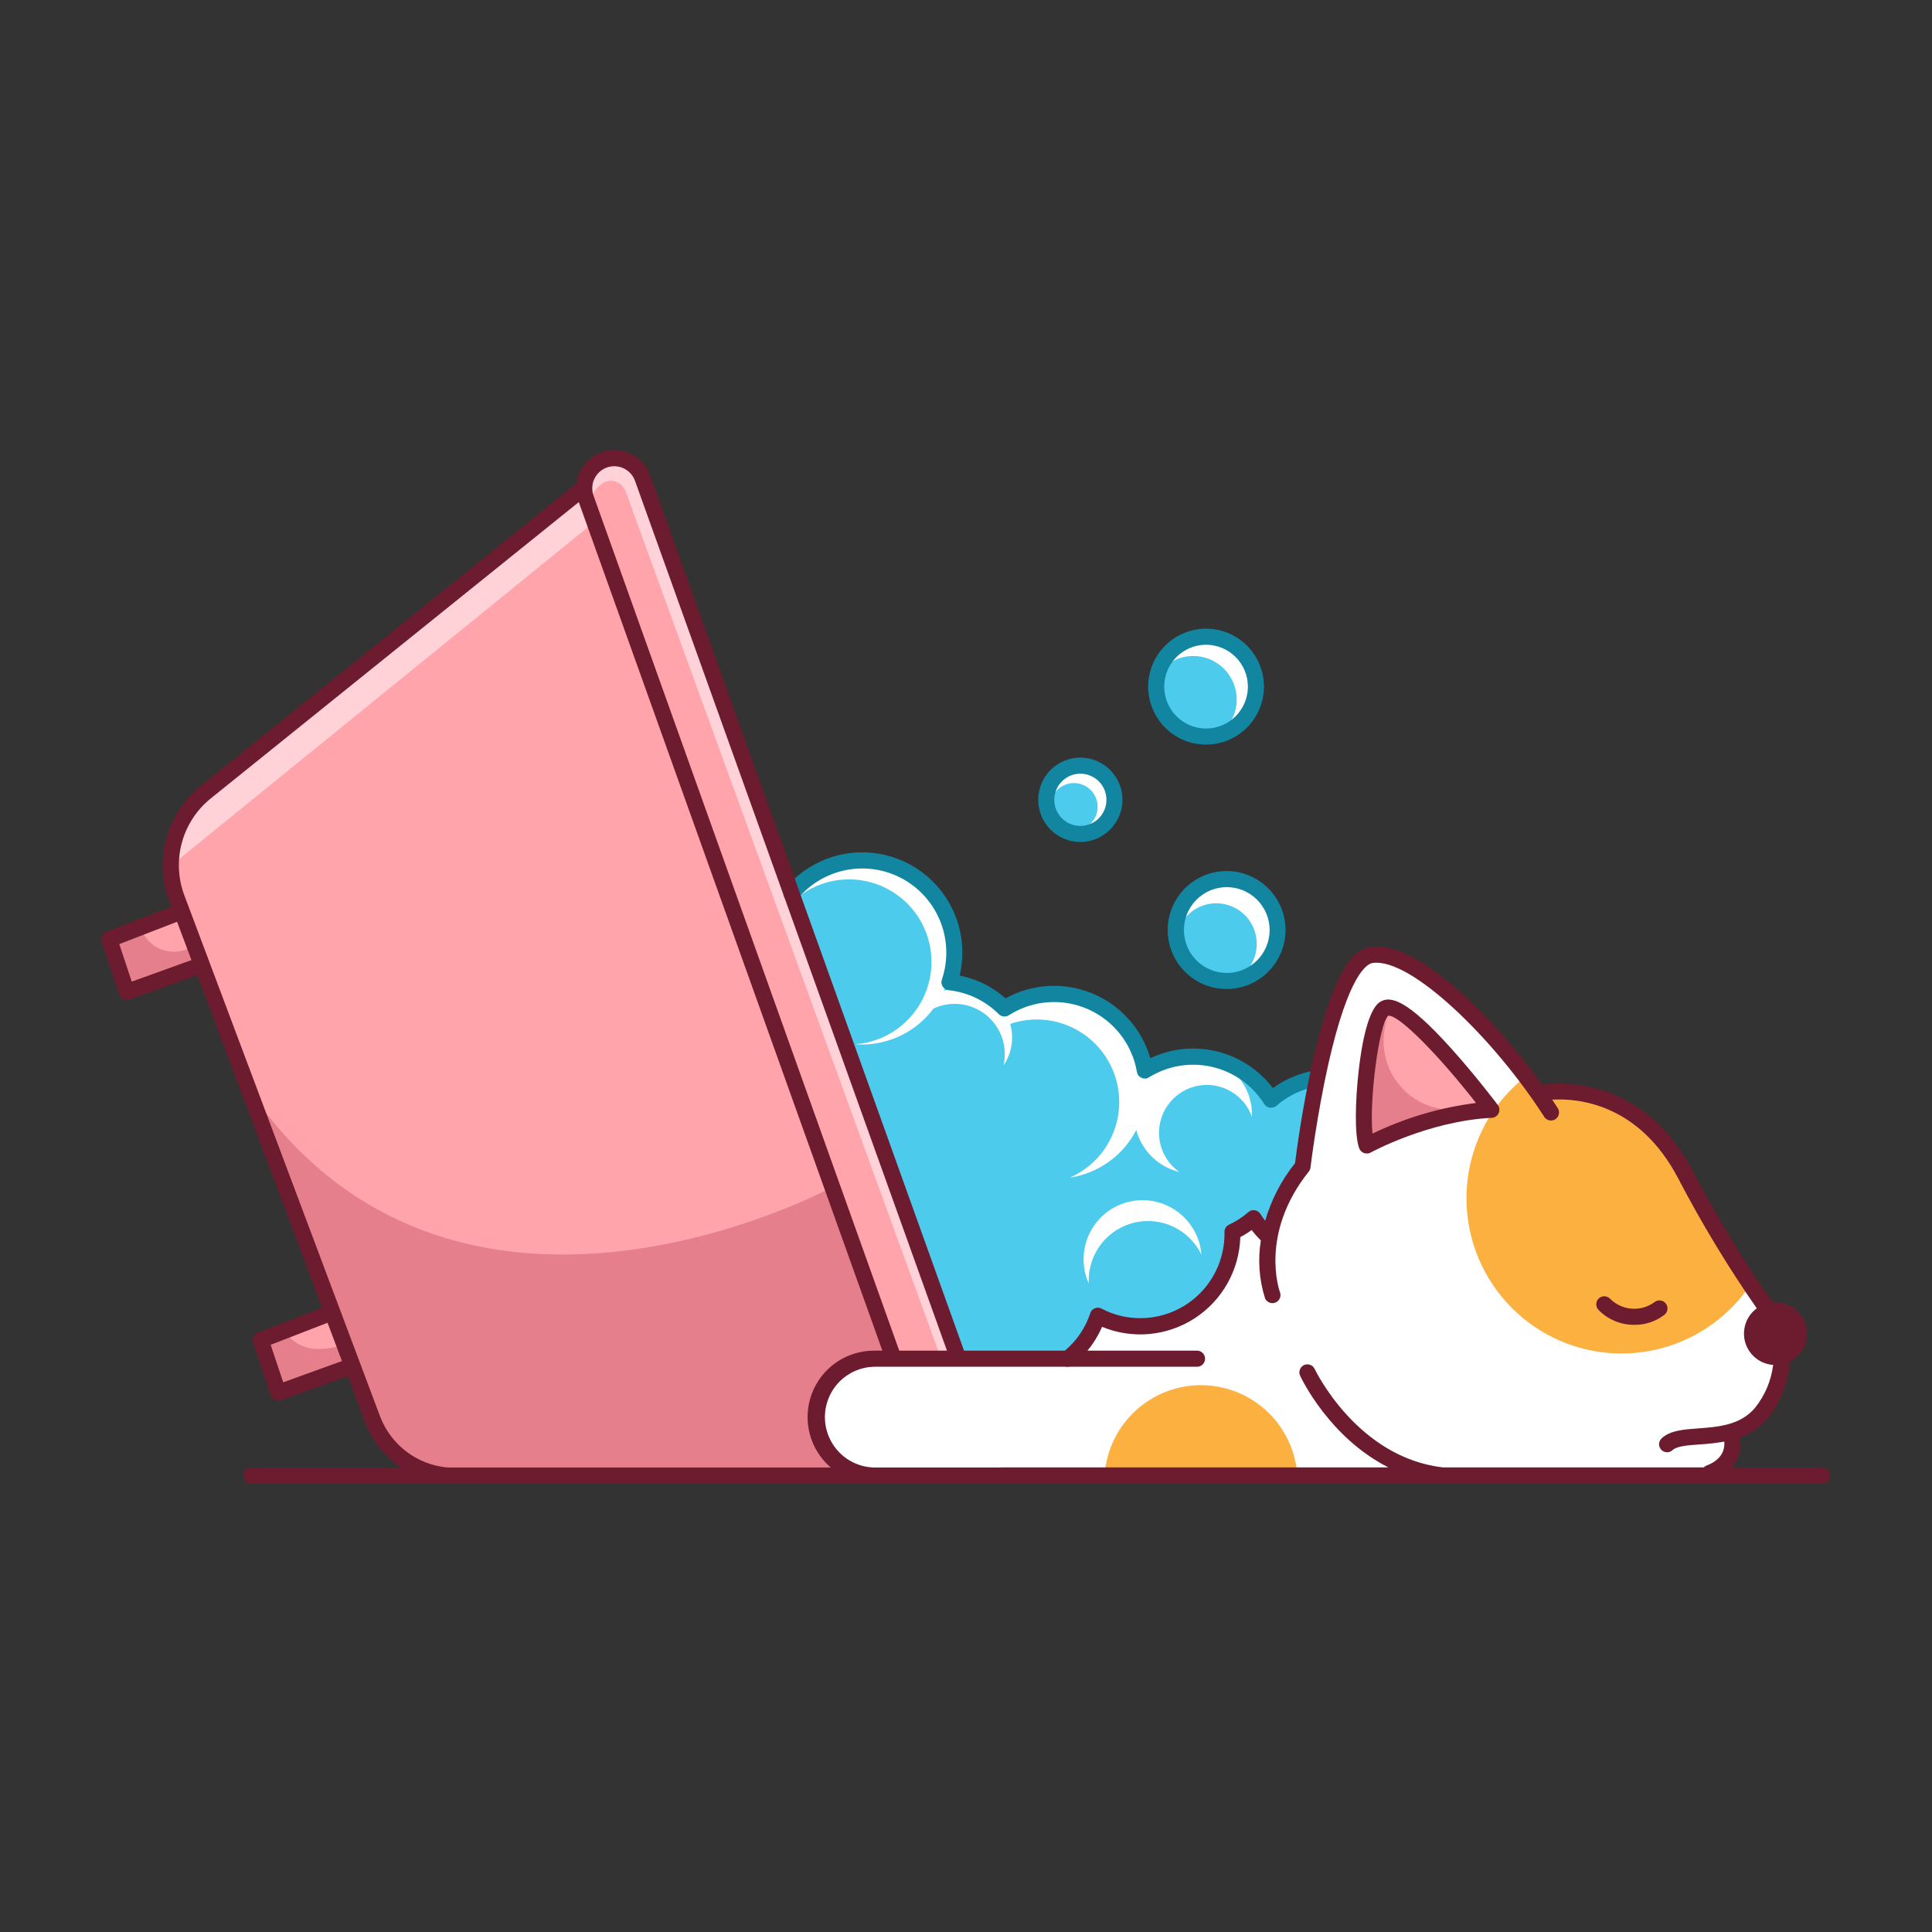 <svg xmlns="http://www.w3.org/2000/svg" xmlns:xlink="http://www.w3.org/1999/xlink" width="500" viewBox="0 0 375 375" height="500" preserveAspectRatio="xMidYMid meet"><rect x="0" y="0" width="375" height="375" fill="#333333" stroke="none"/><defs><clipPath id="dfb595c288"><path d="M 19.34 87.023 L 355.34 87.023 L 355.34 288.023 L 19.34 288.023 Z M 19.34 87.023 "></path></clipPath></defs><g id="7cf23eb0f9"><path style=" stroke:none;fill-rule:nonzero;fill:#ffa4ab;fill-opacity:1;" d="M 174.32 262.477 L 184.25 262.477 L 123.543 93.219 C 123.441 92.934 123.312 92.66 123.16 92.402 C 123.004 92.145 122.824 91.902 122.621 91.676 C 122.418 91.453 122.195 91.25 121.953 91.07 C 121.711 90.891 121.453 90.738 121.18 90.605 C 120.906 90.477 120.625 90.375 120.332 90.305 C 120.039 90.23 119.742 90.184 119.441 90.172 C 119.141 90.156 118.84 90.172 118.539 90.215 C 118.242 90.258 117.949 90.332 117.664 90.434 C 117.383 90.535 117.109 90.664 116.852 90.82 C 116.59 90.977 116.352 91.152 116.125 91.355 C 115.902 91.559 115.699 91.781 115.52 92.027 C 115.34 92.27 115.188 92.527 115.059 92.801 C 114.93 93.074 114.828 93.355 114.754 93.648 C 114.68 93.941 114.637 94.242 114.621 94.543 C 114.605 94.844 114.621 95.145 114.664 95.445 C 114.711 95.742 114.781 96.035 114.883 96.32 Z M 174.32 262.477 "></path><path style=" stroke:none;fill-rule:nonzero;fill:#ffa4ab;fill-opacity:1;" d="M 22.766 183.066 L 25.383 190.941 L 37.562 186.535 L 34.547 178.516 Z M 22.766 183.066 "></path><path style=" stroke:none;fill-rule:nonzero;fill:#4ccbed;fill-opacity:1;" d="M 206.832 262.477 C 209.211 260.469 210.891 257.984 211.867 255.027 C 211.98 254.668 212.207 254.414 212.555 254.266 C 212.91 254.121 213.262 254.137 213.602 254.312 C 216.008 255.578 218.57 256.207 221.289 256.199 C 221.832 256.199 222.375 256.172 222.918 256.117 C 223.461 256.062 224 255.984 224.531 255.875 C 225.066 255.77 225.594 255.637 226.113 255.48 C 226.637 255.32 227.148 255.137 227.648 254.926 C 228.152 254.719 228.645 254.484 229.125 254.227 C 229.605 253.973 230.07 253.691 230.523 253.387 C 230.977 253.086 231.414 252.762 231.832 252.414 C 232.254 252.07 232.656 251.703 233.043 251.316 C 233.426 250.934 233.793 250.527 234.137 250.109 C 234.484 249.688 234.809 249.25 235.109 248.797 C 235.41 248.344 235.691 247.875 235.949 247.395 C 236.207 246.914 236.438 246.422 236.648 245.918 C 236.855 245.414 237.039 244.902 237.199 244.383 C 237.355 243.859 237.488 243.332 237.594 242.797 C 237.703 242.262 237.781 241.723 237.836 241.184 C 237.891 240.641 237.918 240.098 237.918 239.551 C 237.918 239.453 237.918 239.367 237.918 239.27 C 237.891 239.012 237.941 238.77 238.066 238.543 C 238.191 238.316 238.371 238.145 238.602 238.027 C 240.004 237.379 241.289 236.551 242.461 235.543 C 242.598 235.426 242.754 235.34 242.93 235.285 C 243.105 235.234 243.281 235.223 243.461 235.25 C 243.645 235.273 243.809 235.336 243.965 235.438 C 244.117 235.535 244.242 235.664 244.34 235.82 C 244.738 236.461 245.18 237.066 245.668 237.645 C 246.836 233.316 248.82 229.41 251.629 225.918 C 251.82 224.391 252.656 218.078 254.062 210.902 C 251.621 211.562 249.445 212.723 247.539 214.383 C 247.305 214.586 247.031 214.688 246.723 214.691 L 246.539 214.691 C 246.16 214.633 245.867 214.441 245.668 214.113 C 245.379 213.656 245.07 213.211 244.738 212.781 C 244.406 212.352 244.055 211.941 243.684 211.547 C 243.312 211.152 242.922 210.777 242.516 210.418 C 242.105 210.062 241.684 209.727 241.242 209.414 C 240.801 209.098 240.344 208.805 239.875 208.535 C 239.406 208.266 238.926 208.02 238.43 207.793 C 237.938 207.57 237.434 207.371 236.922 207.199 C 236.41 207.023 235.887 206.875 235.359 206.754 C 234.832 206.629 234.301 206.531 233.766 206.461 C 233.227 206.391 232.688 206.348 232.148 206.328 C 231.605 206.309 231.066 206.316 230.523 206.352 C 229.984 206.387 229.445 206.445 228.91 206.535 C 228.379 206.621 227.848 206.734 227.324 206.875 C 226.801 207.012 226.285 207.176 225.777 207.367 C 225.27 207.555 224.773 207.77 224.285 208.008 C 223.801 208.246 223.328 208.508 222.863 208.789 C 222.688 208.898 222.496 208.961 222.289 208.973 C 222.082 208.988 221.883 208.949 221.695 208.867 C 221.504 208.781 221.348 208.656 221.219 208.492 C 221.094 208.328 221.012 208.145 220.973 207.941 C 220.859 207.266 220.703 206.602 220.504 205.945 C 220.309 205.289 220.07 204.652 219.793 204.023 C 219.516 203.398 219.203 202.793 218.852 202.207 C 218.5 201.617 218.117 201.055 217.695 200.516 C 217.273 199.977 216.824 199.465 216.34 198.98 C 215.855 198.5 215.344 198.047 214.805 197.625 C 214.266 197.207 213.703 196.82 213.117 196.469 C 212.531 196.117 211.926 195.805 211.301 195.527 C 210.676 195.254 210.035 195.016 209.379 194.82 C 208.727 194.621 208.062 194.465 207.391 194.352 C 206.715 194.234 206.039 194.164 205.355 194.133 C 204.672 194.102 203.988 194.109 203.309 194.164 C 202.629 194.215 201.953 194.309 201.281 194.445 C 200.613 194.582 199.953 194.762 199.305 194.977 C 198.66 195.195 198.027 195.453 197.41 195.746 C 196.793 196.043 196.199 196.375 195.625 196.742 C 195.379 196.906 195.109 196.973 194.816 196.941 C 194.523 196.91 194.273 196.789 194.066 196.578 C 192.73 195.246 191.207 194.172 189.504 193.359 C 187.801 192.547 186.012 192.039 184.133 191.84 C 183.734 191.797 183.43 191.609 183.215 191.27 C 182.996 190.934 182.953 190.578 183.086 190.199 C 183.668 188.473 183.961 186.695 183.953 184.871 C 183.957 184.035 183.895 183.203 183.77 182.375 C 183.645 181.551 183.457 180.738 183.211 179.941 C 182.965 179.141 182.66 178.367 182.297 177.613 C 181.934 176.863 181.516 176.141 181.043 175.453 C 180.57 174.762 180.051 174.113 179.48 173.504 C 178.91 172.891 178.301 172.328 177.645 171.809 C 176.992 171.289 176.301 170.824 175.578 170.41 C 174.852 169.996 174.102 169.637 173.32 169.336 C 172.543 169.035 171.746 168.793 170.93 168.613 C 170.117 168.434 169.293 168.312 168.461 168.258 C 167.629 168.199 166.797 168.207 165.965 168.273 C 165.133 168.344 164.309 168.477 163.5 168.668 C 162.688 168.859 161.895 169.113 161.117 169.426 C 160.344 169.738 159.598 170.105 158.879 170.531 C 158.16 170.957 157.48 171.434 156.832 171.961 C 156.184 172.488 155.582 173.062 155.02 173.68 L 186.895 262.477 Z M 206.832 262.477 "></path><path style=" stroke:none;fill-rule:nonzero;fill:#ffffff;fill-opacity:1;" d="M 234.102 141.711 C 234.656 141.711 235.203 141.656 235.746 141.551 C 236.289 141.441 236.816 141.281 237.324 141.066 C 237.836 140.855 238.32 140.594 238.781 140.289 C 239.242 139.98 239.668 139.629 240.059 139.238 C 240.449 138.844 240.797 138.418 241.105 137.957 C 241.414 137.496 241.672 137.012 241.883 136.5 C 242.094 135.988 242.254 135.461 242.363 134.918 C 242.469 134.371 242.523 133.824 242.523 133.27 C 242.523 132.715 242.469 132.168 242.359 131.625 C 242.25 131.082 242.09 130.555 241.879 130.043 C 241.668 129.531 241.406 129.043 241.102 128.582 C 240.793 128.125 240.441 127.699 240.051 127.305 C 239.66 126.914 239.234 126.566 238.773 126.258 C 238.312 125.949 237.828 125.691 237.316 125.477 C 236.805 125.266 236.277 125.105 235.738 125 C 235.195 124.891 234.645 124.836 234.094 124.836 C 233.539 124.836 232.992 124.891 232.449 125 C 231.906 125.109 231.379 125.27 230.867 125.48 C 230.355 125.691 229.871 125.953 229.41 126.258 C 228.953 126.566 228.527 126.918 228.137 127.309 C 227.742 127.699 227.395 128.129 227.086 128.586 C 226.781 129.047 226.52 129.535 226.309 130.047 C 226.098 130.559 225.938 131.086 225.828 131.629 C 225.723 132.172 225.668 132.723 225.668 133.273 C 225.668 133.828 225.723 134.379 225.832 134.922 C 225.941 135.465 226.102 135.992 226.312 136.504 C 226.527 137.016 226.785 137.5 227.094 137.961 C 227.402 138.422 227.75 138.848 228.141 139.238 C 228.535 139.633 228.961 139.98 229.418 140.289 C 229.879 140.598 230.367 140.855 230.875 141.07 C 231.387 141.281 231.914 141.441 232.457 141.551 C 233 141.656 233.547 141.711 234.102 141.711 Z M 234.102 141.711 "></path><path style=" stroke:none;fill-rule:nonzero;fill:#4ccbed;fill-opacity:1;" d="M 231.586 127.328 C 229.93 127.332 228.41 127.789 227.023 128.699 C 226.762 129.102 226.539 129.523 226.352 129.961 C 226.16 130.402 226.012 130.855 225.898 131.324 C 225.789 131.789 225.715 132.262 225.684 132.738 C 225.652 133.219 225.664 133.695 225.715 134.172 C 225.762 134.648 225.852 135.117 225.984 135.578 C 226.113 136.039 226.281 136.488 226.488 136.918 C 226.691 137.352 226.934 137.766 227.211 138.156 C 227.488 138.547 227.793 138.91 228.133 139.25 C 228.473 139.59 228.836 139.898 229.227 140.176 C 229.617 140.449 230.031 140.691 230.461 140.898 C 230.895 141.105 231.34 141.273 231.801 141.402 C 232.262 141.535 232.73 141.625 233.207 141.676 C 233.684 141.723 234.16 141.734 234.637 141.703 C 235.113 141.672 235.586 141.598 236.051 141.488 C 236.516 141.375 236.969 141.227 237.41 141.035 C 237.848 140.848 238.27 140.621 238.672 140.359 C 239.586 138.969 240.043 137.438 240.043 135.773 C 240.043 135.215 239.988 134.668 239.879 134.121 C 239.77 133.578 239.609 133.051 239.395 132.535 C 239.184 132.023 238.922 131.535 238.613 131.074 C 238.305 130.613 237.957 130.188 237.562 129.797 C 237.168 129.402 236.742 129.055 236.281 128.746 C 235.82 128.438 235.332 128.176 234.82 127.965 C 234.309 127.754 233.777 127.594 233.234 127.488 C 232.691 127.379 232.141 127.324 231.586 127.328 Z M 231.586 127.328 "></path><path style=" stroke:none;fill-rule:nonzero;fill:#ffa4ab;fill-opacity:1;" d="M 52.164 260.836 L 54.781 268.707 L 66.793 264.363 L 63.785 256.344 Z M 52.164 260.836 "></path><path style=" stroke:none;fill-rule:nonzero;fill:#ffffff;fill-opacity:1;" d="M 209.703 160.625 C 210.055 160.625 210.406 160.59 210.754 160.523 C 211.098 160.453 211.434 160.352 211.762 160.215 C 212.086 160.082 212.398 159.914 212.691 159.719 C 212.984 159.523 213.258 159.297 213.508 159.047 C 213.758 158.797 213.98 158.527 214.176 158.234 C 214.371 157.938 214.539 157.629 214.672 157.301 C 214.809 156.977 214.91 156.637 214.977 156.293 C 215.047 155.945 215.082 155.594 215.082 155.242 C 215.082 154.887 215.047 154.535 214.977 154.191 C 214.91 153.844 214.809 153.508 214.672 153.18 C 214.539 152.852 214.371 152.543 214.176 152.25 C 213.98 151.953 213.758 151.684 213.508 151.434 C 213.258 151.184 212.984 150.961 212.691 150.762 C 212.398 150.566 212.086 150.402 211.762 150.266 C 211.434 150.129 211.098 150.027 210.754 149.957 C 210.406 149.891 210.055 149.855 209.703 149.855 C 209.352 149.855 209 149.891 208.652 149.957 C 208.309 150.027 207.973 150.129 207.645 150.266 C 207.32 150.402 207.008 150.566 206.715 150.762 C 206.422 150.961 206.148 151.184 205.898 151.434 C 205.648 151.684 205.426 151.953 205.23 152.25 C 205.035 152.543 204.871 152.852 204.734 153.18 C 204.598 153.508 204.496 153.844 204.43 154.191 C 204.359 154.535 204.324 154.887 204.324 155.242 C 204.324 155.594 204.359 155.945 204.43 156.293 C 204.496 156.637 204.598 156.977 204.734 157.301 C 204.871 157.629 205.035 157.938 205.23 158.234 C 205.426 158.527 205.648 158.797 205.898 159.047 C 206.148 159.297 206.422 159.523 206.715 159.719 C 207.008 159.914 207.32 160.082 207.645 160.215 C 207.973 160.352 208.309 160.453 208.652 160.523 C 209 160.59 209.352 160.625 209.703 160.625 Z M 209.703 160.625 "></path><path style=" stroke:none;fill-rule:nonzero;fill:#ffffff;fill-opacity:1;" d="M 229.449 180.52 C 229.449 181.086 229.504 181.648 229.613 182.207 C 229.723 182.762 229.887 183.305 230.105 183.828 C 230.32 184.352 230.586 184.852 230.902 185.324 C 231.215 185.797 231.574 186.234 231.973 186.637 C 232.375 187.035 232.812 187.395 233.281 187.711 C 233.754 188.027 234.25 188.293 234.773 188.512 C 235.297 188.727 235.836 188.891 236.395 189.004 C 236.949 189.113 237.512 189.172 238.078 189.172 C 238.645 189.172 239.207 189.117 239.762 189.004 C 240.32 188.895 240.859 188.73 241.383 188.516 C 241.906 188.297 242.402 188.031 242.875 187.715 C 243.348 187.402 243.785 187.043 244.184 186.641 C 244.586 186.238 244.945 185.805 245.258 185.332 C 245.574 184.859 245.84 184.363 246.059 183.836 C 246.273 183.312 246.438 182.773 246.551 182.215 C 246.66 181.66 246.715 181.098 246.715 180.527 C 246.715 179.961 246.66 179.398 246.551 178.844 C 246.441 178.285 246.277 177.746 246.059 177.219 C 245.844 176.695 245.578 176.199 245.262 175.727 C 244.945 175.254 244.59 174.816 244.188 174.414 C 243.785 174.016 243.352 173.656 242.879 173.34 C 242.406 173.023 241.91 172.758 241.387 172.543 C 240.863 172.324 240.324 172.16 239.766 172.051 C 239.211 171.938 238.648 171.883 238.082 171.883 C 237.516 171.883 236.957 171.938 236.398 172.051 C 235.844 172.16 235.305 172.324 234.781 172.543 C 234.258 172.758 233.762 173.027 233.289 173.34 C 232.82 173.656 232.383 174.012 231.984 174.414 C 231.582 174.816 231.223 175.25 230.91 175.723 C 230.594 176.195 230.328 176.691 230.109 177.215 C 229.895 177.738 229.73 178.277 229.617 178.836 C 229.508 179.391 229.449 179.953 229.449 180.52 Z M 229.449 180.52 "></path><path style=" stroke:none;fill-rule:nonzero;fill:#4ccbed;fill-opacity:1;" d="M 236.074 175.328 C 234.801 175.328 233.598 175.621 232.465 176.211 C 231.332 176.797 230.398 177.613 229.66 178.652 C 229.52 179.27 229.449 179.891 229.449 180.52 C 229.449 181.086 229.508 181.648 229.617 182.203 C 229.73 182.762 229.895 183.301 230.109 183.824 C 230.328 184.348 230.594 184.848 230.91 185.316 C 231.223 185.789 231.582 186.227 231.984 186.625 C 232.383 187.027 232.82 187.383 233.289 187.699 C 233.762 188.016 234.258 188.281 234.781 188.496 C 235.305 188.715 235.844 188.879 236.398 188.988 C 236.957 189.102 237.516 189.156 238.082 189.156 C 239.559 189.16 240.941 188.805 242.234 188.086 C 242.695 187.508 243.066 186.875 243.348 186.191 C 243.629 185.504 243.809 184.797 243.891 184.059 C 243.973 183.324 243.949 182.59 243.824 181.863 C 243.699 181.133 243.477 180.434 243.152 179.77 C 242.832 179.102 242.422 178.492 241.93 177.941 C 241.438 177.391 240.875 176.918 240.25 176.527 C 239.621 176.133 238.953 175.836 238.242 175.633 C 237.531 175.426 236.809 175.324 236.066 175.328 Z M 236.074 175.328 "></path><path style=" stroke:none;fill-rule:nonzero;fill:#ffffff;fill-opacity:1;" d="M 329.867 280.066 C 327.551 280.238 325.367 280.395 324.426 281.262 C 324.188 281.477 323.906 281.586 323.582 281.582 C 323.219 281.586 322.914 281.453 322.664 281.184 C 322.555 281.062 322.469 280.926 322.414 280.77 C 322.355 280.613 322.332 280.453 322.34 280.289 C 322.348 280.121 322.383 279.965 322.453 279.816 C 322.523 279.664 322.621 279.535 322.742 279.422 C 324.316 277.969 326.805 277.789 329.684 277.578 C 333.547 277.297 337.902 276.98 340.879 273.516 C 345.387 268.227 344.887 260.18 344.727 258.477 C 343.281 256.633 335.285 246.129 325.98 228.473 C 318.027 213.379 305.27 212.844 300.746 213.176 C 301.234 213.902 301.707 214.613 302.152 215.312 C 302.242 215.453 302.305 215.605 302.336 215.77 C 302.363 215.93 302.363 216.094 302.328 216.258 C 302.297 216.422 302.23 216.57 302.137 216.707 C 302.043 216.844 301.93 216.957 301.789 217.051 C 301.648 217.141 301.5 217.203 301.336 217.234 C 301.172 217.262 301.008 217.262 300.848 217.227 C 300.684 217.195 300.535 217.129 300.398 217.035 C 300.262 216.941 300.145 216.824 300.055 216.688 C 290.387 201.559 274.184 185.492 266.395 186.625 C 265.023 186.824 261.441 189.172 257.484 206.645 C 255.254 216.578 254.059 226.496 254.059 226.598 C 254.031 226.836 253.941 227.043 253.793 227.23 C 244.059 239.398 248.105 250.855 248.156 250.973 C 248.211 251.129 248.234 251.289 248.227 251.453 C 248.219 251.621 248.18 251.777 248.113 251.926 C 248.043 252.078 247.949 252.207 247.828 252.32 C 247.707 252.434 247.57 252.52 247.414 252.578 C 247.273 252.625 247.129 252.652 246.984 252.652 C 246.723 252.652 246.484 252.578 246.27 252.43 C 246.055 252.277 245.902 252.082 245.812 251.836 C 244.684 248.176 244.43 244.449 245.059 240.668 C 244.312 239.945 243.625 239.168 243.004 238.336 C 242.188 238.945 241.328 239.484 240.426 239.957 C 240.41 240.738 240.348 241.516 240.238 242.289 C 240.125 243.062 239.969 243.828 239.766 244.582 C 239.559 245.336 239.312 246.078 239.016 246.801 C 238.723 247.523 238.383 248.23 238.004 248.91 C 237.621 249.594 237.203 250.25 236.742 250.883 C 236.277 251.512 235.781 252.113 235.246 252.684 C 234.711 253.254 234.145 253.789 233.543 254.289 C 232.945 254.789 232.316 255.254 231.66 255.676 C 231.004 256.098 230.324 256.48 229.621 256.82 C 228.918 257.16 228.195 257.457 227.457 257.707 C 226.715 257.957 225.965 258.164 225.199 258.324 C 224.434 258.48 223.664 258.594 222.883 258.66 C 222.105 258.723 221.328 258.738 220.547 258.707 C 219.766 258.676 218.992 258.598 218.219 258.473 C 217.449 258.348 216.688 258.172 215.938 257.953 C 215.188 257.734 214.457 257.469 213.738 257.16 C 212.922 259.129 211.805 260.91 210.387 262.504 L 232.43 262.504 C 232.594 262.504 232.754 262.535 232.906 262.602 C 233.059 262.664 233.195 262.754 233.312 262.871 C 233.43 262.988 233.52 263.121 233.582 263.273 C 233.645 263.43 233.676 263.586 233.676 263.754 C 233.676 263.918 233.645 264.078 233.582 264.23 C 233.52 264.383 233.43 264.52 233.312 264.637 C 233.195 264.754 233.059 264.844 232.906 264.906 C 232.754 264.969 232.594 265 232.43 265 L 207.629 265 C 207.328 265.125 207.027 265.125 206.73 265 L 169.629 265 C 168.957 264.984 168.289 265.035 167.625 265.148 C 166.961 265.266 166.316 265.445 165.691 265.691 C 165.066 265.938 164.469 266.242 163.902 266.609 C 163.336 266.973 162.812 267.391 162.332 267.863 C 161.852 268.332 161.418 268.844 161.039 269.402 C 160.66 269.957 160.34 270.547 160.078 271.168 C 159.816 271.789 159.621 272.43 159.488 273.09 C 159.352 273.75 159.285 274.414 159.285 275.09 C 159.285 275.762 159.352 276.43 159.488 277.09 C 159.621 277.75 159.816 278.391 160.078 279.012 C 160.34 279.633 160.66 280.223 161.039 280.777 C 161.418 281.332 161.852 281.848 162.332 282.316 C 162.812 282.789 163.336 283.203 163.902 283.57 C 164.469 283.934 165.066 284.242 165.691 284.484 C 166.316 284.73 166.961 284.914 167.625 285.027 C 168.289 285.145 168.957 285.195 169.629 285.176 L 270.828 285.176 C 258.699 279.688 252.93 267.566 252.637 266.949 C 252.566 266.801 252.527 266.641 252.52 266.477 C 252.512 266.312 252.535 266.152 252.594 265.996 C 252.648 265.84 252.734 265.699 252.848 265.578 C 252.957 265.457 253.09 265.359 253.238 265.289 C 253.387 265.219 253.547 265.18 253.711 265.176 C 253.875 265.168 254.035 265.191 254.191 265.246 C 254.348 265.305 254.488 265.387 254.609 265.5 C 254.73 265.613 254.828 265.742 254.895 265.895 C 254.98 266.066 263.199 283.27 280.062 285.176 L 330.84 285.176 C 330.984 285 331.168 284.867 331.383 284.785 C 335.055 283.414 335.137 280.727 334.965 279.488 C 333.277 279.793 331.578 279.984 329.867 280.066 Z M 290.602 215.938 C 290.504 216.148 290.359 216.316 290.172 216.449 C 289.98 216.578 289.77 216.648 289.539 216.66 C 277.207 217.262 266.016 223.367 265.898 223.43 C 265.715 223.535 265.516 223.586 265.305 223.586 C 265.152 223.586 265.008 223.559 264.867 223.504 C 264.508 223.375 264.262 223.129 264.133 222.77 C 262.668 218.785 264.051 197.039 268.105 194.699 C 269.84 193.703 272.793 194.016 281.598 203.859 C 286.242 209.051 290.43 214.609 290.469 214.664 C 290.609 214.848 290.691 215.051 290.715 215.281 C 290.738 215.512 290.699 215.73 290.602 215.938 Z M 290.602 215.938 "></path><path style=" stroke:none;fill-rule:nonzero;fill:#ffa4ab;fill-opacity:1;" d="M 269.484 196.848 C 269.441 196.84 269.398 196.84 269.352 196.848 C 267.348 198.137 265.312 214.465 266.152 220.488 C 269.395 218.895 277.637 215.266 287.07 214.312 C 285.477 212.254 282.699 208.824 279.734 205.484 C 272.473 197.43 270.039 196.848 269.484 196.848 Z M 269.484 196.848 "></path><path style=" stroke:none;fill-rule:nonzero;fill:#ffa4ab;fill-opacity:1;" d="M 157.055 275.066 C 157.055 274.238 157.137 273.422 157.301 272.609 C 157.461 271.801 157.699 271.012 158.016 270.25 C 158.332 269.488 158.719 268.762 159.18 268.074 C 159.637 267.387 160.16 266.754 160.742 266.168 C 161.324 265.582 161.961 265.062 162.645 264.602 C 163.332 264.145 164.055 263.754 164.82 263.438 C 165.582 263.121 166.367 262.883 167.176 262.723 C 167.984 262.559 168.805 262.477 169.629 262.477 L 171.684 262.477 L 112.574 97.148 C 112.574 97.074 112.527 97.004 112.508 96.93 L 40.734 154.738 C 40.043 155.297 39.398 155.902 38.801 156.562 C 38.207 157.219 37.664 157.918 37.176 158.66 C 36.691 159.406 36.266 160.18 35.898 160.992 C 35.535 161.801 35.234 162.637 35 163.492 C 34.766 164.348 34.602 165.219 34.504 166.102 C 34.406 166.984 34.379 167.871 34.422 168.758 C 34.465 169.648 34.574 170.527 34.754 171.395 C 34.934 172.266 35.18 173.117 35.492 173.949 L 73.465 275.031 C 73.992 276.422 74.699 277.707 75.59 278.898 C 76.48 280.086 77.52 281.129 78.703 282.023 C 79.887 282.918 81.172 283.629 82.559 284.164 C 83.945 284.695 85.375 285.023 86.855 285.148 L 162.16 285.148 C 161.371 284.566 160.656 283.902 160.023 283.152 C 159.391 282.406 158.852 281.594 158.406 280.715 C 157.965 279.84 157.629 278.926 157.402 277.969 C 157.172 277.016 157.059 276.047 157.055 275.066 Z M 157.055 275.066 "></path><path style=" stroke:none;fill-rule:nonzero;fill:#7ed4f2;fill-opacity:1;" d="M 226.961 180.52 C 226.961 181.25 227.035 181.977 227.176 182.691 C 227.32 183.41 227.531 184.105 227.809 184.781 C 228.09 185.457 228.43 186.098 228.836 186.707 C 229.242 187.312 229.703 187.875 230.219 188.395 C 230.734 188.91 231.297 189.371 231.906 189.777 C 232.512 190.184 233.152 190.527 233.828 190.805 C 234.5 191.086 235.195 191.297 235.914 191.441 C 236.629 191.582 237.352 191.652 238.082 191.652 C 238.812 191.652 239.535 191.582 240.254 191.441 C 240.969 191.297 241.664 191.086 242.34 190.805 C 243.012 190.527 243.652 190.184 244.262 189.777 C 244.867 189.371 245.43 188.91 245.945 188.395 C 246.461 187.875 246.922 187.312 247.328 186.707 C 247.734 186.098 248.078 185.457 248.355 184.781 C 248.637 184.105 248.848 183.41 248.988 182.691 C 249.133 181.977 249.203 181.25 249.203 180.52 C 249.203 179.789 249.133 179.066 248.988 178.348 C 248.848 177.629 248.637 176.934 248.355 176.258 C 248.078 175.582 247.734 174.941 247.328 174.336 C 246.922 173.727 246.461 173.164 245.945 172.648 C 245.43 172.129 244.867 171.668 244.262 171.262 C 243.652 170.855 243.012 170.512 242.34 170.234 C 241.664 169.953 240.969 169.742 240.254 169.602 C 239.535 169.457 238.812 169.387 238.082 169.387 C 237.352 169.387 236.629 169.461 235.914 169.602 C 235.199 169.746 234.504 169.957 233.828 170.238 C 233.156 170.516 232.516 170.859 231.906 171.266 C 231.301 171.672 230.738 172.133 230.223 172.652 C 229.707 173.168 229.246 173.73 228.84 174.336 C 228.434 174.945 228.094 175.586 227.812 176.262 C 227.531 176.938 227.32 177.633 227.18 178.348 C 227.035 179.066 226.965 179.789 226.961 180.52 Z M 246.707 180.52 C 246.711 181.086 246.656 181.648 246.543 182.207 C 246.434 182.766 246.27 183.305 246.055 183.828 C 245.836 184.355 245.57 184.852 245.258 185.324 C 244.941 185.797 244.586 186.234 244.184 186.637 C 243.781 187.039 243.348 187.395 242.875 187.711 C 242.402 188.027 241.906 188.293 241.383 188.512 C 240.859 188.73 240.32 188.895 239.762 189.004 C 239.207 189.113 238.645 189.172 238.078 189.172 C 237.512 189.172 236.949 189.117 236.395 189.004 C 235.836 188.895 235.297 188.73 234.773 188.512 C 234.25 188.297 233.75 188.031 233.281 187.715 C 232.809 187.398 232.371 187.039 231.973 186.641 C 231.57 186.238 231.211 185.801 230.898 185.328 C 230.582 184.855 230.316 184.359 230.098 183.832 C 229.883 183.309 229.719 182.77 229.609 182.211 C 229.496 181.656 229.441 181.094 229.441 180.523 C 229.441 179.957 229.5 179.395 229.609 178.836 C 229.719 178.281 229.883 177.742 230.102 177.215 C 230.32 176.691 230.586 176.191 230.898 175.723 C 231.215 175.25 231.574 174.812 231.973 174.41 C 232.375 174.012 232.812 173.652 233.285 173.336 C 233.754 173.023 234.254 172.754 234.777 172.539 C 235.301 172.32 235.84 172.16 236.398 172.047 C 236.953 171.938 237.516 171.883 238.082 171.883 C 238.648 171.883 239.211 171.941 239.766 172.051 C 240.32 172.164 240.859 172.328 241.383 172.543 C 241.906 172.762 242.402 173.027 242.871 173.344 C 243.344 173.656 243.777 174.016 244.18 174.418 C 244.578 174.816 244.938 175.254 245.25 175.727 C 245.566 176.195 245.832 176.695 246.047 177.219 C 246.266 177.742 246.43 178.281 246.539 178.836 C 246.652 179.391 246.707 179.953 246.707 180.52 Z M 246.707 180.52 "></path><path style=" stroke:none;fill-rule:nonzero;fill:#7ed4f2;fill-opacity:1;" d="M 209.703 163.117 C 210.219 163.117 210.73 163.066 211.238 162.965 C 211.742 162.863 212.234 162.711 212.711 162.516 C 213.188 162.316 213.641 162.074 214.07 161.785 C 214.5 161.496 214.898 161.172 215.262 160.805 C 215.629 160.441 215.953 160.043 216.238 159.613 C 216.527 159.18 216.77 158.727 216.965 158.25 C 217.164 157.773 217.312 157.281 217.41 156.773 C 217.512 156.266 217.562 155.754 217.562 155.234 C 217.562 154.719 217.512 154.207 217.41 153.699 C 217.309 153.191 217.16 152.699 216.961 152.223 C 216.766 151.746 216.52 151.293 216.234 150.863 C 215.949 150.434 215.621 150.035 215.254 149.668 C 214.891 149.305 214.492 148.977 214.062 148.691 C 213.633 148.402 213.18 148.16 212.703 147.965 C 212.227 147.766 211.734 147.617 211.227 147.516 C 210.723 147.414 210.211 147.363 209.695 147.367 C 209.176 147.367 208.668 147.414 208.16 147.516 C 207.652 147.617 207.16 147.766 206.684 147.965 C 206.207 148.164 205.754 148.406 205.324 148.691 C 204.895 148.98 204.5 149.309 204.133 149.672 C 203.77 150.039 203.441 150.438 203.156 150.867 C 202.867 151.297 202.625 151.75 202.43 152.227 C 202.23 152.703 202.082 153.199 201.98 153.703 C 201.883 154.211 201.832 154.723 201.832 155.242 C 201.832 155.758 201.883 156.27 201.984 156.777 C 202.086 157.285 202.234 157.777 202.434 158.254 C 202.629 158.734 202.871 159.188 203.16 159.617 C 203.445 160.047 203.773 160.445 204.141 160.809 C 204.504 161.176 204.902 161.5 205.332 161.789 C 205.762 162.078 206.215 162.32 206.691 162.516 C 207.168 162.715 207.66 162.863 208.168 162.965 C 208.676 163.066 209.188 163.117 209.703 163.117 Z M 209.703 149.863 C 210.055 149.863 210.406 149.898 210.754 149.965 C 211.098 150.035 211.438 150.137 211.762 150.273 C 212.09 150.406 212.398 150.574 212.691 150.77 C 212.984 150.969 213.258 151.191 213.508 151.441 C 213.758 151.691 213.98 151.961 214.176 152.258 C 214.371 152.551 214.539 152.863 214.672 153.188 C 214.809 153.516 214.91 153.852 214.98 154.199 C 215.047 154.547 215.082 154.895 215.082 155.25 C 215.082 155.602 215.047 155.953 214.977 156.301 C 214.91 156.648 214.805 156.984 214.672 157.312 C 214.535 157.637 214.371 157.949 214.172 158.242 C 213.977 158.535 213.754 158.809 213.504 159.059 C 213.254 159.309 212.98 159.531 212.688 159.727 C 212.395 159.922 212.086 160.09 211.758 160.223 C 211.43 160.359 211.094 160.461 210.75 160.531 C 210.402 160.598 210.051 160.633 209.699 160.633 C 209.344 160.633 208.996 160.598 208.648 160.527 C 208.305 160.457 207.965 160.355 207.641 160.223 C 207.312 160.086 207.004 159.918 206.711 159.723 C 206.418 159.523 206.145 159.301 205.895 159.051 C 205.645 158.801 205.422 158.527 205.227 158.234 C 205.031 157.941 204.867 157.629 204.73 157.301 C 204.598 156.977 204.496 156.637 204.426 156.293 C 204.359 155.945 204.324 155.594 204.324 155.242 C 204.324 154.887 204.359 154.539 204.43 154.191 C 204.5 153.844 204.602 153.508 204.734 153.184 C 204.871 152.855 205.039 152.547 205.234 152.254 C 205.43 151.957 205.652 151.688 205.902 151.438 C 206.152 151.188 206.422 150.965 206.719 150.77 C 207.012 150.574 207.32 150.406 207.648 150.273 C 207.973 150.137 208.309 150.035 208.656 149.965 C 209 149.898 209.352 149.863 209.703 149.863 Z M 209.703 149.863 "></path><path style=" stroke:none;fill-rule:nonzero;fill:#7ed4f2;fill-opacity:1;" d="M 234.102 144.211 C 234.816 144.207 235.527 144.133 236.23 143.992 C 236.934 143.848 237.613 143.641 238.273 143.363 C 238.938 143.086 239.562 142.746 240.156 142.348 C 240.754 141.945 241.301 141.492 241.809 140.984 C 242.312 140.473 242.762 139.922 243.16 139.324 C 243.555 138.727 243.891 138.094 244.164 137.43 C 244.434 136.766 244.641 136.082 244.777 135.379 C 244.914 134.676 244.984 133.965 244.98 133.246 C 244.98 132.531 244.91 131.82 244.766 131.117 C 244.625 130.414 244.418 129.73 244.141 129.066 C 243.867 128.406 243.527 127.777 243.129 127.18 C 242.73 126.586 242.277 126.035 241.77 125.527 C 241.262 125.023 240.711 124.57 240.113 124.172 C 239.516 123.773 238.887 123.438 238.223 123.164 C 237.562 122.891 236.879 122.688 236.176 122.547 C 235.473 122.406 234.762 122.34 234.047 122.34 C 233.332 122.34 232.621 122.41 231.918 122.551 C 231.215 122.691 230.535 122.902 229.871 123.176 C 229.211 123.453 228.582 123.789 227.984 124.188 C 227.391 124.586 226.84 125.039 226.332 125.547 C 225.828 126.055 225.375 126.605 224.977 127.203 C 224.578 127.801 224.242 128.43 223.969 129.094 C 223.695 129.758 223.488 130.438 223.348 131.145 C 223.211 131.848 223.141 132.559 223.141 133.273 C 223.141 133.992 223.215 134.707 223.355 135.41 C 223.5 136.113 223.707 136.801 223.984 137.461 C 224.262 138.125 224.602 138.758 225 139.352 C 225.402 139.949 225.855 140.5 226.363 141.008 C 226.875 141.516 227.426 141.969 228.023 142.367 C 228.621 142.766 229.254 143.105 229.918 143.379 C 230.578 143.652 231.266 143.859 231.969 144 C 232.672 144.141 233.383 144.211 234.102 144.211 Z M 234.102 124.836 C 234.656 124.836 235.203 124.891 235.746 125 C 236.289 125.109 236.816 125.27 237.324 125.48 C 237.836 125.695 238.32 125.953 238.781 126.262 C 239.242 126.57 239.668 126.922 240.059 127.312 C 240.449 127.703 240.797 128.129 241.105 128.59 C 241.414 129.051 241.672 129.539 241.883 130.051 C 242.094 130.562 242.254 131.09 242.363 131.633 C 242.469 132.176 242.523 132.727 242.523 133.277 C 242.523 133.832 242.469 134.383 242.359 134.926 C 242.25 135.469 242.09 135.996 241.879 136.508 C 241.668 137.02 241.406 137.504 241.102 137.965 C 240.793 138.426 240.441 138.852 240.051 139.242 C 239.66 139.637 239.234 139.984 238.773 140.293 C 238.312 140.602 237.828 140.859 237.316 141.07 C 236.805 141.281 236.277 141.441 235.738 141.551 C 235.195 141.66 234.645 141.711 234.094 141.711 C 233.539 141.711 232.992 141.66 232.449 141.551 C 231.906 141.441 231.379 141.281 230.867 141.07 C 230.355 140.859 229.871 140.598 229.41 140.289 C 228.953 139.98 228.527 139.633 228.137 139.242 C 227.742 138.848 227.395 138.422 227.086 137.961 C 226.781 137.5 226.52 137.016 226.309 136.504 C 226.098 135.992 225.938 135.465 225.828 134.922 C 225.723 134.379 225.668 133.828 225.668 133.273 C 225.668 132.719 225.723 132.172 225.832 131.629 C 225.941 131.086 226.102 130.559 226.312 130.047 C 226.527 129.535 226.785 129.047 227.094 128.59 C 227.402 128.129 227.75 127.703 228.141 127.309 C 228.535 126.918 228.961 126.57 229.418 126.262 C 229.879 125.953 230.367 125.691 230.875 125.48 C 231.387 125.27 231.914 125.109 232.457 125 C 233 124.891 233.547 124.836 234.102 124.836 Z M 234.102 124.836 "></path><path style=" stroke:none;fill-rule:nonzero;fill:#fbb040;fill-opacity:1;" d="M 325.98 228.473 C 318.027 213.379 305.27 212.844 300.746 213.176 C 301.234 213.902 301.707 214.613 302.152 215.312 C 302.242 215.453 302.305 215.605 302.336 215.77 C 302.363 215.93 302.363 216.094 302.328 216.258 C 302.297 216.422 302.23 216.57 302.137 216.707 C 302.043 216.844 301.93 216.957 301.789 217.051 C 301.648 217.141 301.5 217.203 301.336 217.234 C 301.172 217.262 301.008 217.262 300.848 217.227 C 300.684 217.195 300.535 217.129 300.398 217.035 C 300.262 216.941 300.145 216.824 300.055 216.688 C 298.57 214.359 296.93 212.02 295.199 209.723 C 293.441 211.219 291.879 212.895 290.504 214.746 C 290.773 215.148 290.801 215.562 290.586 215.996 C 290.367 216.43 290.02 216.66 289.539 216.688 L 289.168 216.688 C 288.66 217.504 288.195 218.344 287.77 219.207 C 287.344 220.066 286.957 220.949 286.617 221.848 C 286.273 222.746 285.977 223.66 285.719 224.59 C 285.465 225.516 285.254 226.453 285.09 227.402 C 284.926 228.352 284.805 229.305 284.73 230.262 C 284.66 231.223 284.629 232.184 284.648 233.145 C 284.668 234.105 284.73 235.066 284.84 236.023 C 284.949 236.977 285.105 237.926 285.305 238.867 C 285.508 239.809 285.75 240.738 286.039 241.656 C 286.332 242.57 286.664 243.473 287.039 244.359 C 287.414 245.246 287.832 246.109 288.289 246.957 C 288.75 247.801 289.246 248.625 289.781 249.422 C 290.32 250.219 290.895 250.988 291.504 251.734 C 292.117 252.477 292.762 253.188 293.441 253.867 C 294.117 254.551 294.828 255.195 295.57 255.809 C 296.309 256.422 297.078 256.996 297.875 257.539 C 298.672 258.078 299.488 258.578 300.332 259.035 C 301.176 259.496 302.043 259.918 302.926 260.293 C 303.809 260.672 304.707 261.008 305.625 261.297 C 306.539 261.59 307.469 261.836 308.406 262.039 C 309.348 262.242 310.293 262.398 311.25 262.512 C 312.203 262.621 313.16 262.688 314.121 262.707 C 315.082 262.727 316.043 262.703 317 262.629 C 317.957 262.559 318.91 262.438 319.859 262.277 C 320.805 262.113 321.742 261.902 322.668 261.652 C 323.598 261.398 324.508 261.102 325.406 260.758 C 326.305 260.418 327.188 260.035 328.047 259.609 C 328.91 259.184 329.75 258.719 330.566 258.211 C 331.387 257.707 332.176 257.164 332.941 256.582 C 333.707 256 334.445 255.383 335.148 254.73 C 335.855 254.078 336.531 253.395 337.172 252.676 C 337.812 251.957 338.418 251.211 338.988 250.438 C 334.27 243.344 329.934 236.02 325.98 228.473 Z M 325.98 228.473 "></path><path style=" stroke:none;fill-rule:nonzero;fill:#fbb040;fill-opacity:1;" d="M 232.438 285.148 L 251.684 285.148 C 251.535 284.031 251.285 282.938 250.941 281.863 C 250.594 280.789 250.156 279.758 249.621 278.762 C 249.09 277.77 248.473 276.828 247.773 275.945 C 247.07 275.062 246.297 274.25 245.449 273.508 C 244.602 272.766 243.695 272.105 242.73 271.527 C 241.762 270.945 240.75 270.457 239.699 270.062 C 238.645 269.664 237.562 269.367 236.453 269.164 C 235.344 268.961 234.227 268.859 233.102 268.859 C 231.977 268.859 230.859 268.961 229.75 269.164 C 228.641 269.367 227.559 269.664 226.504 270.062 C 225.449 270.457 224.441 270.945 223.473 271.527 C 222.508 272.105 221.602 272.766 220.754 273.508 C 219.906 274.25 219.133 275.062 218.43 275.945 C 217.73 276.828 217.113 277.77 216.578 278.762 C 216.047 279.758 215.609 280.789 215.262 281.863 C 214.918 282.938 214.668 284.031 214.52 285.148 Z M 232.438 285.148 "></path><path style=" stroke:none;fill-rule:nonzero;fill:#ffffff;fill-opacity:1;" d="M 233.191 243.516 C 232.91 242.934 232.582 242.375 232.207 241.848 C 231.832 241.32 231.414 240.828 230.957 240.371 C 230.5 239.914 230.008 239.496 229.48 239.121 C 228.949 238.746 228.395 238.418 227.812 238.141 C 227.23 237.859 226.625 237.629 226.004 237.449 C 225.383 237.27 224.75 237.145 224.105 237.074 C 223.465 237 222.82 236.98 222.172 237.02 C 221.527 237.055 220.891 237.145 220.258 237.289 C 219.629 237.434 219.012 237.633 218.414 237.879 C 217.816 238.129 217.246 238.422 216.699 238.77 C 216.148 239.113 215.637 239.5 215.152 239.934 C 214.672 240.363 214.227 240.836 213.824 241.34 C 213.422 241.848 213.062 242.383 212.75 242.949 C 212.438 243.52 212.172 244.105 211.961 244.719 C 211.746 245.332 211.586 245.957 211.477 246.594 C 211.367 247.234 211.312 247.875 211.312 248.523 C 211.312 248.715 211.312 248.902 211.312 249.094 C 211.023 248.441 210.797 247.773 210.629 247.078 C 210.465 246.387 210.367 245.684 210.332 244.973 C 210.297 244.262 210.328 243.555 210.426 242.848 C 210.523 242.145 210.684 241.453 210.91 240.777 C 211.137 240.105 211.422 239.457 211.77 238.832 C 212.113 238.211 212.516 237.629 212.969 237.082 C 213.426 236.535 213.926 236.035 214.477 235.582 C 215.023 235.125 215.609 234.727 216.23 234.383 C 216.855 234.039 217.504 233.758 218.18 233.531 C 218.852 233.309 219.543 233.152 220.25 233.055 C 220.953 232.961 221.66 232.934 222.371 232.973 C 223.082 233.008 223.781 233.109 224.473 233.281 C 225.164 233.449 225.832 233.68 226.48 233.973 C 227.129 234.266 227.742 234.613 228.328 235.023 C 228.91 235.43 229.449 235.891 229.945 236.398 C 230.445 236.906 230.891 237.457 231.285 238.047 C 232.402 239.703 233.039 241.523 233.191 243.516 Z M 233.191 243.516 "></path><path style=" stroke:none;fill-rule:nonzero;fill:#ffffff;fill-opacity:1;" d="M 231.602 204.902 C 230.707 204.902 229.828 205.004 228.957 205.211 C 228.09 205.418 227.258 205.723 226.461 206.125 C 225.66 206.527 224.922 207.02 224.238 207.594 C 223.559 208.172 222.949 208.82 222.418 209.539 C 222.383 209.164 222.332 208.793 222.27 208.422 C 222.211 208.051 222.137 207.684 222.051 207.32 C 221.965 206.953 221.871 206.59 221.762 206.234 C 221.652 205.875 221.531 205.52 221.402 205.168 C 221.27 204.816 221.125 204.469 220.973 204.125 C 220.82 203.785 220.656 203.445 220.48 203.117 C 220.305 202.785 220.117 202.457 219.922 202.141 C 219.723 201.82 219.52 201.508 219.301 201.199 C 219.086 200.895 218.859 200.594 218.621 200.305 C 218.387 200.012 218.141 199.73 217.887 199.453 C 217.633 199.176 217.371 198.91 217.098 198.652 C 216.824 198.395 216.547 198.145 216.258 197.902 C 215.973 197.664 215.676 197.43 215.375 197.211 C 215.07 196.988 214.762 196.777 214.445 196.574 C 214.129 196.375 213.809 196.184 213.48 196.004 C 213.148 195.82 212.816 195.652 212.477 195.492 C 212.137 195.332 211.793 195.188 211.445 195.047 C 211.094 194.91 210.742 194.785 210.387 194.672 C 210.027 194.559 209.668 194.457 209.305 194.367 C 208.941 194.273 208.574 194.195 208.207 194.129 C 207.836 194.062 207.465 194.008 207.094 193.965 C 206.723 193.922 206.348 193.891 205.973 193.871 C 205.598 193.852 205.227 193.844 204.852 193.852 C 204.477 193.855 204.102 193.875 203.727 193.902 C 203.355 193.934 202.98 193.973 202.609 194.027 C 202.238 194.082 201.871 194.148 201.504 194.223 C 201.137 194.301 200.773 194.391 200.414 194.492 C 200.051 194.594 199.695 194.707 199.34 194.828 C 198.988 194.953 198.637 195.09 198.293 195.234 C 197.949 195.383 197.609 195.539 197.273 195.707 C 196.938 195.879 196.609 196.055 196.285 196.246 C 195.961 196.438 195.645 196.637 195.336 196.848 C 195.062 196.32 194.742 195.824 194.379 195.355 C 194.012 194.887 193.609 194.457 193.164 194.062 C 192.719 193.672 192.242 193.32 191.734 193.016 C 191.227 192.711 190.691 192.453 190.137 192.246 C 189.582 192.039 189.012 191.887 188.426 191.785 C 187.844 191.684 187.254 191.637 186.66 191.641 C 186.07 191.648 185.48 191.711 184.898 191.824 C 184.32 191.938 183.754 192.105 183.199 192.324 C 183.312 192.074 183.426 191.82 183.531 191.566 C 183.32 191.406 183.176 191.199 183.098 190.945 C 183.023 190.695 183.027 190.441 183.113 190.191 C 183.695 188.465 183.988 186.688 183.98 184.863 C 183.984 184.027 183.922 183.195 183.797 182.371 C 183.672 181.543 183.484 180.73 183.238 179.934 C 182.992 179.137 182.688 178.359 182.324 177.605 C 181.961 176.855 181.543 176.133 181.07 175.445 C 180.598 174.758 180.078 174.105 179.508 173.496 C 178.938 172.883 178.328 172.32 177.672 171.801 C 177.02 171.285 176.328 170.816 175.605 170.402 C 174.879 169.988 174.129 169.629 173.348 169.328 C 172.57 169.027 171.773 168.789 170.957 168.605 C 170.145 168.426 169.32 168.309 168.488 168.25 C 167.656 168.191 166.824 168.199 165.992 168.27 C 165.16 168.336 164.336 168.469 163.527 168.66 C 162.715 168.852 161.922 169.105 161.148 169.418 C 160.371 169.73 159.625 170.098 158.906 170.523 C 158.188 170.949 157.508 171.426 156.859 171.953 C 156.211 172.48 155.609 173.055 155.047 173.672 L 155.145 173.926 C 155.637 173.555 156.152 173.207 156.688 172.895 C 157.223 172.578 157.773 172.297 158.34 172.047 C 158.906 171.797 159.488 171.582 160.078 171.398 C 160.672 171.215 161.273 171.066 161.883 170.953 C 162.492 170.84 163.105 170.762 163.727 170.723 C 164.344 170.68 164.961 170.676 165.582 170.707 C 166.199 170.734 166.816 170.801 167.426 170.906 C 168.039 171.008 168.641 171.145 169.238 171.316 C 169.832 171.488 170.418 171.695 170.988 171.934 C 171.559 172.176 172.117 172.449 172.656 172.754 C 173.195 173.059 173.715 173.391 174.219 173.758 C 174.719 174.121 175.195 174.516 175.652 174.938 C 176.109 175.359 176.539 175.805 176.941 176.277 C 177.344 176.746 177.719 177.238 178.066 177.754 C 178.414 178.27 178.73 178.801 179.012 179.352 C 179.297 179.906 179.551 180.469 179.77 181.051 C 179.988 181.633 180.172 182.223 180.324 182.824 C 180.473 183.426 180.59 184.035 180.668 184.652 C 180.746 185.27 180.793 185.887 180.801 186.508 C 180.809 187.129 180.777 187.746 180.715 188.363 C 180.652 188.98 180.551 189.594 180.418 190.199 C 180.281 190.805 180.113 191.398 179.91 191.984 C 179.703 192.57 179.469 193.145 179.195 193.703 C 178.926 194.262 178.625 194.801 178.293 195.324 C 177.957 195.848 177.594 196.352 177.203 196.832 C 176.812 197.312 176.395 197.77 175.949 198.203 C 175.504 198.637 175.039 199.043 174.547 199.418 C 174.055 199.797 173.543 200.145 173.012 200.465 C 172.477 200.781 171.93 201.07 171.363 201.324 C 170.797 201.578 170.219 201.801 169.629 201.988 C 169.039 202.176 168.438 202.328 167.832 202.445 C 167.223 202.562 166.609 202.645 165.988 202.691 C 166.406 202.691 166.832 202.746 167.266 202.746 C 168.617 202.746 169.949 202.59 171.266 202.277 C 172.582 201.969 173.848 201.508 175.055 200.902 C 176.266 200.293 177.387 199.559 178.426 198.688 C 179.461 197.816 180.383 196.84 181.195 195.758 C 182.02 195.371 182.883 195.109 183.785 194.969 C 184.684 194.828 185.586 194.812 186.492 194.926 C 187.395 195.035 188.266 195.27 189.105 195.629 C 189.945 195.984 190.719 196.453 191.426 197.027 C 192.133 197.602 192.75 198.262 193.27 199.012 C 193.793 199.758 194.203 200.562 194.5 201.426 C 194.797 202.289 194.969 203.176 195.016 204.086 C 195.062 204.996 194.984 205.898 194.781 206.789 C 195.727 205.391 196.273 203.852 196.418 202.172 C 196.516 201.008 196.402 199.863 196.082 198.742 C 197.051 198.41 198.039 198.176 199.051 198.035 C 200.062 197.895 201.082 197.852 202.102 197.906 C 203.121 197.961 204.129 198.113 205.121 198.363 C 206.109 198.609 207.07 198.949 207.996 199.383 C 208.922 199.816 209.801 200.332 210.629 200.93 C 211.457 201.531 212.219 202.207 212.918 202.953 C 213.617 203.699 214.238 204.504 214.781 205.371 C 215.324 206.238 215.785 207.148 216.152 208.102 C 216.523 209.055 216.801 210.035 216.984 211.043 C 217.164 212.047 217.25 213.062 217.238 214.086 C 217.227 215.109 217.117 216.121 216.914 217.125 C 216.707 218.129 216.41 219.102 216.016 220.047 C 215.625 220.992 215.145 221.891 214.582 222.742 C 214.02 223.598 213.379 224.391 212.664 225.121 C 211.945 225.852 211.168 226.508 210.328 227.086 C 209.484 227.668 208.598 228.164 207.66 228.574 C 209.023 228.367 210.344 228.008 211.617 227.488 C 212.895 226.969 214.094 226.309 215.211 225.508 C 216.332 224.703 217.344 223.781 218.246 222.742 C 219.148 221.699 219.914 220.566 220.551 219.34 C 220.816 220.332 221.211 221.27 221.734 222.156 C 222.254 223.039 222.883 223.84 223.617 224.559 C 224.352 225.273 225.168 225.879 226.066 226.375 C 226.965 226.871 227.91 227.242 228.91 227.484 C 228.609 227.273 228.324 227.047 228.055 226.805 C 227.781 226.562 227.527 226.301 227.285 226.027 C 227.047 225.754 226.82 225.469 226.613 225.168 C 226.406 224.867 226.219 224.559 226.047 224.234 C 225.875 223.914 225.727 223.582 225.594 223.242 C 225.461 222.902 225.352 222.555 225.258 222.203 C 225.168 221.852 225.098 221.492 225.051 221.133 C 225 220.77 224.973 220.406 224.965 220.043 C 224.961 219.676 224.977 219.312 225.012 218.949 C 225.047 218.59 225.105 218.23 225.184 217.871 C 225.262 217.516 225.363 217.168 225.48 216.82 C 225.602 216.477 225.742 216.141 225.898 215.812 C 226.059 215.484 226.238 215.168 226.434 214.859 C 226.633 214.555 226.844 214.258 227.078 213.977 C 227.309 213.695 227.555 213.43 227.816 213.176 C 228.078 212.922 228.355 212.688 228.648 212.469 C 228.938 212.246 229.238 212.047 229.555 211.859 C 229.867 211.676 230.191 211.512 230.527 211.363 C 230.859 211.219 231.199 211.094 231.551 210.988 C 231.898 210.879 232.25 210.797 232.609 210.73 C 232.969 210.668 233.328 210.625 233.691 210.602 C 234.059 210.578 234.422 210.578 234.785 210.602 C 235.148 210.621 235.508 210.664 235.867 210.727 C 236.227 210.789 236.578 210.875 236.93 210.98 C 237.277 211.086 237.617 211.211 237.953 211.355 C 238.285 211.504 238.609 211.668 238.926 211.852 C 239.238 212.035 239.543 212.234 239.832 212.457 C 240.125 212.676 240.402 212.91 240.664 213.164 C 240.93 213.414 241.176 213.68 241.406 213.961 C 241.641 214.242 241.855 214.539 242.051 214.844 C 242.25 215.152 242.43 215.469 242.59 215.797 C 242.746 216.121 242.887 216.457 243.008 216.805 C 243.008 216.652 243.008 216.508 243.008 216.355 C 243.008 215.605 242.938 214.863 242.789 214.125 C 242.645 213.391 242.426 212.676 242.141 211.98 C 241.855 211.285 241.504 210.629 241.086 210.004 C 240.672 209.379 240.199 208.801 239.668 208.27 C 239.141 207.738 238.562 207.262 237.941 206.844 C 237.32 206.426 236.66 206.07 235.969 205.781 C 235.277 205.492 234.562 205.273 233.828 205.125 C 233.094 204.977 232.352 204.902 231.602 204.902 Z M 231.602 204.902 "></path><path style=" stroke:none;fill-rule:nonzero;fill:#4ccbed;fill-opacity:1;" d="M 213.047 156.598 C 213.047 156.902 213.016 157.203 212.957 157.5 C 212.898 157.797 212.812 158.082 212.695 158.363 C 212.582 158.645 212.438 158.91 212.27 159.16 C 212.102 159.41 211.91 159.645 211.699 159.859 C 211.484 160.074 211.25 160.266 211 160.434 C 210.75 160.602 210.484 160.742 210.203 160.859 C 209.926 160.973 209.637 161.062 209.34 161.121 C 209.043 161.18 208.746 161.207 208.441 161.207 C 208.141 161.207 207.84 161.18 207.543 161.121 C 207.246 161.062 206.961 160.973 206.68 160.859 C 206.402 160.742 206.137 160.602 205.883 160.434 C 205.633 160.266 205.402 160.074 205.188 159.859 C 204.973 159.645 204.781 159.41 204.613 159.16 C 204.445 158.91 204.305 158.645 204.188 158.363 C 204.074 158.082 203.984 157.797 203.926 157.5 C 203.867 157.203 203.84 156.902 203.84 156.598 C 203.84 156.297 203.867 155.996 203.926 155.699 C 203.984 155.402 204.074 155.113 204.188 154.836 C 204.305 154.555 204.445 154.289 204.613 154.039 C 204.781 153.785 204.973 153.555 205.188 153.34 C 205.402 153.125 205.633 152.934 205.883 152.766 C 206.137 152.598 206.402 152.457 206.68 152.34 C 206.961 152.223 207.246 152.137 207.543 152.078 C 207.84 152.02 208.141 151.988 208.441 151.988 C 208.746 151.988 209.043 152.02 209.34 152.078 C 209.637 152.137 209.926 152.223 210.203 152.34 C 210.484 152.457 210.75 152.598 211 152.766 C 211.25 152.934 211.484 153.125 211.699 153.34 C 211.91 153.555 212.102 153.785 212.27 154.039 C 212.438 154.289 212.582 154.555 212.695 154.836 C 212.812 155.113 212.898 155.402 212.957 155.699 C 213.016 155.996 213.047 156.297 213.047 156.598 Z M 213.047 156.598 "></path><path style=" stroke:none;fill-rule:nonzero;fill:#ffd2d7;fill-opacity:1;" d="M 118.996 93.355 C 119.57 93.457 120.082 93.695 120.527 94.078 C 120.973 94.461 121.289 94.926 121.477 95.484 L 182.215 262.477 L 184.27 262.477 L 123.543 93.219 C 123.441 92.934 123.312 92.66 123.16 92.402 C 123.004 92.145 122.824 91.902 122.621 91.676 C 122.418 91.453 122.195 91.25 121.953 91.07 C 121.711 90.891 121.453 90.738 121.18 90.605 C 120.906 90.477 120.625 90.375 120.332 90.305 C 120.039 90.23 119.742 90.184 119.441 90.172 C 119.141 90.156 118.84 90.172 118.539 90.215 C 118.242 90.258 117.949 90.332 117.664 90.434 C 117.383 90.535 117.109 90.664 116.852 90.82 C 116.59 90.977 116.352 91.152 116.125 91.355 C 115.902 91.559 115.699 91.781 115.52 92.027 C 115.34 92.27 115.188 92.527 115.059 92.801 C 114.93 93.074 114.828 93.355 114.754 93.648 C 114.68 93.941 114.637 94.242 114.621 94.543 C 114.605 94.844 114.621 95.145 114.664 95.445 C 114.711 95.742 114.781 96.035 114.883 96.32 C 114.883 96.32 116.301 92.957 118.996 93.355 Z M 118.996 93.355 "></path><path style=" stroke:none;fill-rule:nonzero;fill:#e57f8b;fill-opacity:1;" d="M 50.992 215.199 L 73.465 275.031 C 73.992 276.422 74.699 277.707 75.59 278.898 C 76.48 280.086 77.52 281.129 78.703 282.023 C 79.887 282.918 81.172 283.629 82.559 284.164 C 83.945 284.695 85.375 285.023 86.855 285.148 L 162.16 285.148 C 161.633 284.758 161.137 284.328 160.676 283.859 C 160.215 283.391 159.793 282.891 159.414 282.355 C 159.031 281.82 158.691 281.258 158.398 280.672 C 158.105 280.082 157.859 279.477 157.66 278.848 C 157.461 278.223 157.312 277.582 157.215 276.934 C 157.113 276.281 157.066 275.629 157.07 274.973 C 157.074 274.312 157.129 273.66 157.234 273.012 C 157.344 272.363 157.5 271.727 157.703 271.102 C 157.91 270.477 158.164 269.875 158.465 269.289 C 158.766 268.703 159.109 268.148 159.5 267.617 C 159.887 267.086 160.312 266.59 160.781 266.125 C 161.246 265.664 161.746 265.238 162.277 264.855 C 162.809 264.469 163.371 264.129 163.957 263.832 C 164.543 263.535 165.148 263.285 165.773 263.082 C 166.398 262.883 167.035 262.73 167.684 262.629 C 168.332 262.527 168.984 262.477 169.641 262.477 L 171.699 262.477 L 160.434 230.984 C 155.793 233.355 89.801 266.043 50.992 215.199 Z M 50.992 215.199 "></path><path style=" stroke:none;fill-rule:nonzero;fill:#e57f8b;fill-opacity:1;" d="M 67.812 260.633 C 65.684 261.492 63.469 261.891 61.176 261.824 C 58.914 261.648 56.625 260.555 55.508 258.582 C 54.199 259.582 52.363 260.09 50.812 260.641 C 51.422 264.031 52.66 267.18 54.52 270.078 C 59.234 268.426 63.859 266.738 68.574 265.09 C 68.293 263.562 68.121 262.188 67.812 260.633 Z M 67.812 260.633 "></path><path style=" stroke:none;fill-rule:nonzero;fill:#e57f8b;fill-opacity:1;" d="M 37.523 183.605 C 37.121 183.871 36.695 184.09 36.246 184.266 C 35.797 184.441 35.336 184.566 34.859 184.645 C 34.387 184.719 33.91 184.746 33.43 184.723 C 32.949 184.699 32.477 184.625 32.012 184.504 C 31.543 184.379 31.098 184.211 30.668 183.992 C 30.238 183.773 29.836 183.516 29.465 183.211 C 29.09 182.91 28.75 182.57 28.445 182.199 C 28.145 181.824 27.883 181.422 27.664 180.992 C 25.539 181.68 23.621 182.367 21.566 183.266 C 23.223 186.062 24.57 189.008 25.602 192.094 C 30.148 190.379 34.652 188.664 39.195 186.949 C 38.57 185.746 38.145 184.781 37.523 183.605 Z M 37.523 183.605 "></path><path style=" stroke:none;fill-rule:nonzero;fill:#ffd2d7;fill-opacity:1;" d="M 34.406 167.039 L 114.645 101.902 L 112.984 94.941 L 35.109 158.227 Z M 34.406 167.039 "></path><path style=" stroke:none;fill-rule:nonzero;fill:#e57f8b;fill-opacity:1;" d="M 286.504 214.594 C 285.301 215.039 284.062 215.309 282.785 215.395 C 281.508 215.484 280.246 215.391 278.996 215.113 C 277.746 214.836 276.559 214.387 275.438 213.77 C 274.316 213.148 273.305 212.383 272.402 211.473 C 271.504 210.562 270.75 209.543 270.141 208.414 C 269.535 207.285 269.102 206.094 268.836 204.84 C 268.57 203.586 268.492 202.32 268.59 201.039 C 268.691 199.762 268.973 198.523 269.43 197.328 C 265.668 205.066 264.031 213.848 265.641 222.297 C 272.641 219.965 279.5 216.926 286.504 214.594 Z M 286.504 214.594 "></path><path style=" stroke:none;fill-rule:nonzero;fill:#1285a0;fill-opacity:1;" d="M 246.723 215 L 246.488 215 C 246.023 214.934 245.66 214.703 245.398 214.312 C 245.117 213.863 244.812 213.426 244.488 213.004 C 244.164 212.582 243.82 212.18 243.457 211.793 C 243.09 211.406 242.707 211.035 242.309 210.688 C 241.906 210.336 241.492 210.008 241.059 209.699 C 240.625 209.387 240.18 209.102 239.719 208.836 C 239.258 208.57 238.785 208.328 238.301 208.109 C 237.816 207.891 237.324 207.695 236.82 207.523 C 236.316 207.355 235.805 207.207 235.289 207.09 C 234.77 206.969 234.25 206.871 233.723 206.805 C 233.195 206.734 232.664 206.691 232.133 206.672 C 231.602 206.656 231.074 206.664 230.543 206.695 C 230.012 206.73 229.484 206.793 228.961 206.879 C 228.438 206.965 227.918 207.074 227.402 207.211 C 226.891 207.348 226.383 207.512 225.887 207.695 C 225.387 207.883 224.902 208.094 224.422 208.328 C 223.945 208.562 223.48 208.82 223.031 209.098 C 222.559 209.387 222.07 209.418 221.562 209.195 C 221.059 208.969 220.762 208.582 220.672 208.035 C 220.559 207.375 220.402 206.723 220.207 206.082 C 220.016 205.441 219.781 204.816 219.508 204.203 C 219.238 203.59 218.93 202.996 218.586 202.422 C 218.238 201.848 217.859 201.297 217.449 200.766 C 217.035 200.238 216.594 199.738 216.117 199.266 C 215.645 198.793 215.145 198.348 214.613 197.938 C 214.086 197.527 213.535 197.148 212.961 196.805 C 212.387 196.461 211.793 196.156 211.18 195.883 C 210.566 195.613 209.941 195.383 209.297 195.188 C 208.656 194.996 208.008 194.844 207.348 194.73 C 206.688 194.617 206.023 194.543 205.355 194.512 C 204.684 194.48 204.016 194.492 203.352 194.543 C 202.684 194.594 202.02 194.684 201.363 194.816 C 200.707 194.949 200.062 195.121 199.426 195.336 C 198.793 195.547 198.172 195.797 197.566 196.086 C 196.965 196.375 196.379 196.699 195.816 197.059 C 195.508 197.258 195.172 197.336 194.809 197.297 C 194.445 197.258 194.137 197.109 193.875 196.855 C 192.562 195.543 191.07 194.492 189.398 193.691 C 187.727 192.895 185.969 192.395 184.125 192.195 C 183.891 192.172 183.668 192.098 183.469 191.973 C 183.266 191.848 183.098 191.688 182.973 191.484 C 182.844 191.285 182.766 191.066 182.738 190.828 C 182.711 190.594 182.738 190.363 182.816 190.137 C 183.391 188.441 183.676 186.699 183.676 184.91 C 183.676 184.074 183.609 183.246 183.484 182.422 C 183.359 181.598 183.168 180.785 182.918 179.988 C 182.668 179.195 182.355 178.422 181.988 177.676 C 181.617 176.926 181.195 176.211 180.715 175.527 C 180.238 174.844 179.711 174.199 179.133 173.598 C 178.555 172.996 177.938 172.441 177.273 171.934 C 176.613 171.426 175.918 170.973 175.184 170.574 C 174.453 170.172 173.695 169.832 172.91 169.547 C 172.129 169.262 171.328 169.039 170.508 168.879 C 169.691 168.719 168.867 168.621 168.035 168.586 C 167.199 168.551 166.371 168.582 165.543 168.672 C 164.715 168.766 163.898 168.922 163.094 169.141 C 162.289 169.359 161.504 169.637 160.742 169.977 C 159.98 170.312 159.25 170.707 158.547 171.16 C 157.848 171.609 157.184 172.113 156.559 172.664 C 155.934 173.219 155.355 173.812 154.82 174.457 C 154.688 174.613 154.527 174.742 154.344 174.84 C 154.16 174.934 153.965 174.992 153.758 175.008 C 153.551 175.027 153.348 175.004 153.148 174.938 C 152.949 174.875 152.773 174.777 152.613 174.645 C 152.453 174.508 152.328 174.348 152.234 174.164 C 152.137 173.98 152.082 173.781 152.062 173.574 C 152.047 173.367 152.07 173.164 152.133 172.969 C 152.195 172.77 152.297 172.59 152.43 172.434 C 153.125 171.598 153.887 170.824 154.711 170.117 C 155.539 169.41 156.418 168.777 157.348 168.219 C 158.281 167.656 159.25 167.18 160.262 166.781 C 161.273 166.387 162.312 166.074 163.375 165.852 C 164.438 165.629 165.512 165.496 166.598 165.457 C 167.684 165.414 168.766 165.461 169.844 165.602 C 170.922 165.742 171.98 165.969 173.02 166.285 C 174.059 166.602 175.062 167.004 176.035 167.488 C 177.008 167.977 177.934 168.539 178.809 169.18 C 179.688 169.82 180.504 170.531 181.266 171.309 C 182.023 172.09 182.711 172.926 183.332 173.82 C 183.949 174.711 184.488 175.652 184.949 176.637 C 185.414 177.621 185.789 178.637 186.082 179.688 C 186.371 180.734 186.574 181.801 186.688 182.879 C 186.801 183.961 186.82 185.047 186.754 186.133 C 186.684 187.219 186.527 188.289 186.277 189.348 C 189.637 190.039 192.605 191.516 195.184 193.773 C 195.82 193.422 196.477 193.105 197.148 192.828 C 197.82 192.551 198.504 192.309 199.203 192.109 C 199.902 191.906 200.613 191.746 201.328 191.621 C 202.047 191.5 202.77 191.418 203.496 191.379 C 204.219 191.336 204.945 191.336 205.672 191.375 C 206.398 191.418 207.121 191.5 207.84 191.621 C 208.555 191.742 209.266 191.902 209.965 192.105 C 210.664 192.305 211.348 192.543 212.02 192.824 C 212.691 193.102 213.348 193.414 213.984 193.77 C 214.621 194.121 215.238 194.504 215.832 194.926 C 216.426 195.348 216.992 195.801 217.535 196.285 C 218.078 196.77 218.594 197.281 219.078 197.824 C 219.566 198.367 220.02 198.934 220.441 199.527 C 220.863 200.121 221.25 200.738 221.602 201.375 C 221.957 202.012 222.273 202.664 222.551 203.336 C 222.832 204.008 223.074 204.695 223.277 205.395 C 224.277 204.922 225.309 204.535 226.375 204.238 C 227.441 203.938 228.523 203.734 229.625 203.621 C 230.727 203.508 231.828 203.492 232.93 203.566 C 234.035 203.645 235.125 203.812 236.199 204.074 C 237.273 204.34 238.32 204.691 239.336 205.133 C 240.348 205.574 241.32 206.098 242.246 206.703 C 243.172 207.312 244.039 207.992 244.848 208.75 C 245.656 209.504 246.395 210.324 247.066 211.203 C 249.461 209.465 252.117 208.34 255.035 207.824 C 255.238 207.785 255.441 207.789 255.641 207.836 C 255.844 207.879 256.031 207.961 256.199 208.078 C 256.371 208.199 256.512 208.344 256.621 208.52 C 256.734 208.695 256.809 208.883 256.844 209.09 C 256.879 209.293 256.875 209.496 256.828 209.699 C 256.785 209.898 256.703 210.086 256.582 210.254 C 256.465 210.426 256.316 210.566 256.145 210.676 C 255.969 210.789 255.777 210.859 255.574 210.895 C 252.621 211.418 250.012 212.664 247.75 214.637 C 247.453 214.887 247.109 215.008 246.723 215 Z M 246.723 215 "></path><path style=" stroke:none;fill-rule:nonzero;fill:#1285a0;fill-opacity:1;" d="M 238.082 191.969 C 237.332 191.969 236.59 191.895 235.852 191.75 C 235.113 191.602 234.398 191.387 233.707 191.098 C 233.012 190.809 232.355 190.457 231.73 190.039 C 231.105 189.621 230.527 189.148 229.996 188.617 C 229.465 188.086 228.992 187.508 228.574 186.883 C 228.156 186.258 227.805 185.598 227.52 184.902 C 227.23 184.207 227.012 183.492 226.867 182.754 C 226.719 182.016 226.648 181.273 226.648 180.52 C 226.648 179.77 226.719 179.023 226.867 178.285 C 227.012 177.551 227.23 176.832 227.52 176.137 C 227.805 175.445 228.156 174.785 228.574 174.16 C 228.992 173.535 229.465 172.957 229.996 172.426 C 230.527 171.891 231.105 171.418 231.73 171 C 232.355 170.582 233.012 170.23 233.707 169.941 C 234.398 169.656 235.113 169.438 235.852 169.289 C 236.59 169.145 237.332 169.07 238.082 169.07 C 238.832 169.07 239.578 169.145 240.312 169.289 C 241.051 169.438 241.766 169.656 242.457 169.941 C 243.152 170.23 243.812 170.582 244.438 171 C 245.059 171.418 245.637 171.891 246.168 172.426 C 246.699 172.957 247.172 173.535 247.59 174.16 C 248.008 174.785 248.359 175.445 248.648 176.137 C 248.934 176.832 249.152 177.551 249.297 178.285 C 249.445 179.023 249.52 179.77 249.52 180.52 C 249.516 181.273 249.441 182.016 249.297 182.754 C 249.148 183.488 248.93 184.207 248.645 184.898 C 248.355 185.594 248.004 186.254 247.586 186.879 C 247.168 187.504 246.695 188.082 246.164 188.613 C 245.633 189.145 245.055 189.617 244.434 190.035 C 243.809 190.453 243.148 190.805 242.457 191.094 C 241.762 191.383 241.047 191.602 240.312 191.746 C 239.578 191.895 238.832 191.969 238.082 191.969 Z M 238.082 172.191 C 237.535 172.195 236.996 172.25 236.461 172.359 C 235.926 172.469 235.406 172.625 234.906 172.836 C 234.402 173.047 233.922 173.309 233.473 173.613 C 233.02 173.918 232.598 174.262 232.215 174.652 C 231.832 175.039 231.488 175.461 231.188 175.914 C 230.883 176.371 230.629 176.852 230.422 177.355 C 230.215 177.863 230.059 178.383 229.953 178.918 C 229.848 179.457 229.797 179.996 229.801 180.543 C 229.801 181.09 229.855 181.629 229.965 182.164 C 230.07 182.703 230.23 183.223 230.441 183.727 C 230.648 184.23 230.906 184.707 231.211 185.164 C 231.516 185.617 231.859 186.035 232.246 186.422 C 232.633 186.805 233.055 187.152 233.508 187.453 C 233.965 187.758 234.441 188.012 234.945 188.219 C 235.453 188.43 235.973 188.586 236.508 188.691 C 237.043 188.797 237.582 188.848 238.129 188.848 C 238.676 188.848 239.215 188.793 239.75 188.688 C 240.285 188.578 240.805 188.422 241.309 188.211 C 241.812 188 242.289 187.746 242.742 187.441 C 243.199 187.137 243.617 186.793 244.004 186.406 C 244.387 186.02 244.73 185.598 245.035 185.145 C 245.34 184.688 245.594 184.211 245.801 183.703 C 246.012 183.199 246.168 182.68 246.273 182.145 C 246.383 181.609 246.434 181.066 246.434 180.52 C 246.434 179.973 246.379 179.43 246.273 178.891 C 246.164 178.355 246.008 177.832 245.797 177.324 C 245.586 176.82 245.328 176.34 245.023 175.883 C 244.719 175.43 244.371 175.008 243.984 174.621 C 243.598 174.234 243.176 173.891 242.719 173.586 C 242.262 173.281 241.781 173.027 241.273 172.816 C 240.77 172.609 240.246 172.453 239.711 172.348 C 239.172 172.242 238.629 172.191 238.082 172.191 Z M 238.082 172.191 "></path><path style=" stroke:none;fill-rule:nonzero;fill:#1285a0;fill-opacity:1;" d="M 209.703 163.43 C 209.164 163.434 208.633 163.379 208.105 163.277 C 207.578 163.172 207.066 163.016 206.57 162.809 C 206.074 162.605 205.602 162.352 205.156 162.055 C 204.711 161.758 204.297 161.418 203.914 161.035 C 203.535 160.656 203.195 160.242 202.898 159.797 C 202.598 159.348 202.348 158.875 202.141 158.379 C 201.934 157.883 201.777 157.371 201.672 156.844 C 201.57 156.316 201.516 155.781 201.516 155.246 C 201.516 154.707 201.566 154.176 201.672 153.648 C 201.777 153.121 201.93 152.605 202.137 152.109 C 202.344 151.613 202.594 151.141 202.891 150.691 C 203.191 150.246 203.531 149.832 203.91 149.453 C 204.289 149.07 204.703 148.73 205.148 148.434 C 205.594 148.133 206.066 147.879 206.562 147.676 C 207.059 147.469 207.57 147.312 208.098 147.207 C 208.625 147.102 209.156 147.051 209.695 147.051 C 210.23 147.051 210.762 147.102 211.289 147.207 C 211.816 147.312 212.328 147.469 212.824 147.672 C 213.32 147.879 213.793 148.129 214.238 148.43 C 214.688 148.727 215.102 149.066 215.48 149.449 C 215.859 149.828 216.199 150.242 216.496 150.688 C 216.797 151.137 217.047 151.609 217.254 152.105 C 217.461 152.602 217.613 153.113 217.719 153.641 C 217.824 154.172 217.879 154.703 217.879 155.242 C 217.875 155.777 217.82 156.309 217.715 156.836 C 217.605 157.359 217.449 157.871 217.246 158.367 C 217.039 158.863 216.785 159.332 216.488 159.781 C 216.188 160.227 215.852 160.637 215.473 161.02 C 215.094 161.398 214.68 161.738 214.234 162.035 C 213.789 162.336 213.32 162.59 212.824 162.797 C 212.332 163.004 211.82 163.16 211.297 163.266 C 210.77 163.375 210.238 163.43 209.703 163.43 Z M 209.703 150.172 C 209.371 150.172 209.043 150.203 208.715 150.266 C 208.391 150.332 208.07 150.426 207.766 150.555 C 207.457 150.68 207.164 150.836 206.887 151.023 C 206.613 151.207 206.355 151.418 206.121 151.652 C 205.883 151.887 205.676 152.145 205.488 152.418 C 205.305 152.695 205.148 152.988 205.02 153.297 C 204.895 153.602 204.797 153.922 204.73 154.246 C 204.668 154.574 204.633 154.902 204.633 155.234 C 204.633 155.57 204.664 155.898 204.73 156.227 C 204.793 156.551 204.891 156.871 205.016 157.176 C 205.145 157.484 205.301 157.777 205.484 158.055 C 205.668 158.332 205.879 158.586 206.113 158.824 C 206.348 159.059 206.605 159.27 206.879 159.453 C 207.156 159.641 207.449 159.797 207.758 159.922 C 208.062 160.051 208.379 160.148 208.707 160.211 C 209.031 160.277 209.363 160.309 209.695 160.309 C 210.027 160.309 210.355 160.277 210.684 160.215 C 211.008 160.148 211.324 160.051 211.633 159.926 C 211.941 159.797 212.23 159.641 212.508 159.457 C 212.785 159.273 213.039 159.062 213.277 158.828 C 213.512 158.59 213.723 158.336 213.906 158.059 C 214.09 157.781 214.246 157.488 214.375 157.18 C 214.5 156.875 214.598 156.555 214.664 156.23 C 214.727 155.902 214.758 155.574 214.758 155.242 C 214.758 154.906 214.727 154.578 214.66 154.254 C 214.598 153.926 214.5 153.609 214.375 153.305 C 214.246 152.996 214.09 152.703 213.906 152.43 C 213.723 152.152 213.512 151.895 213.277 151.66 C 213.043 151.426 212.789 151.215 212.512 151.031 C 212.234 150.844 211.945 150.688 211.637 150.562 C 211.332 150.434 211.016 150.336 210.691 150.27 C 210.363 150.207 210.035 150.172 209.703 150.172 Z M 209.703 150.172 "></path><path style=" stroke:none;fill-rule:nonzero;fill:#1285a0;fill-opacity:1;" d="M 234.102 144.523 C 233.363 144.527 232.633 144.453 231.91 144.309 C 231.184 144.168 230.484 143.953 229.801 143.672 C 229.117 143.391 228.473 143.043 227.855 142.633 C 227.242 142.223 226.676 141.758 226.152 141.234 C 225.633 140.711 225.164 140.145 224.754 139.531 C 224.344 138.914 224 138.266 223.715 137.586 C 223.434 136.902 223.219 136.199 223.074 135.473 C 222.93 134.75 222.859 134.02 222.859 133.277 C 222.859 132.539 222.93 131.809 223.074 131.086 C 223.219 130.359 223.43 129.656 223.711 128.973 C 223.996 128.289 224.34 127.641 224.75 127.027 C 225.16 126.414 225.625 125.844 226.148 125.32 C 226.668 124.801 227.234 124.332 227.848 123.922 C 228.465 123.512 229.109 123.164 229.793 122.883 C 230.473 122.598 231.176 122.387 231.898 122.242 C 232.625 122.098 233.355 122.023 234.094 122.023 C 234.832 122.023 235.562 122.098 236.285 122.238 C 237.008 122.383 237.711 122.598 238.395 122.879 C 239.074 123.164 239.723 123.508 240.336 123.918 C 240.949 124.328 241.52 124.797 242.039 125.32 C 242.562 125.84 243.027 126.41 243.438 127.023 C 243.848 127.637 244.195 128.285 244.477 128.969 C 244.758 129.652 244.973 130.355 245.117 131.078 C 245.258 131.805 245.332 132.535 245.332 133.273 C 245.332 134.012 245.258 134.742 245.113 135.469 C 244.969 136.191 244.754 136.895 244.473 137.578 C 244.191 138.258 243.844 138.906 243.434 139.52 C 243.027 140.133 242.559 140.703 242.039 141.223 C 241.52 141.746 240.949 142.211 240.34 142.621 C 239.727 143.031 239.078 143.379 238.398 143.664 C 237.719 143.945 237.016 144.16 236.293 144.305 C 235.57 144.449 234.84 144.523 234.102 144.523 Z M 234.102 125.145 C 233.57 125.145 233.039 125.195 232.516 125.301 C 231.996 125.402 231.488 125.559 230.992 125.762 C 230.5 125.965 230.031 126.215 229.59 126.512 C 229.145 126.809 228.734 127.145 228.359 127.523 C 227.98 127.898 227.645 128.309 227.348 128.754 C 227.051 129.199 226.801 129.664 226.598 130.16 C 226.391 130.652 226.238 131.16 226.133 131.684 C 226.027 132.207 225.977 132.734 225.977 133.27 C 225.977 133.805 226.027 134.332 226.133 134.855 C 226.234 135.379 226.387 135.887 226.594 136.383 C 226.797 136.875 227.047 137.344 227.344 137.789 C 227.637 138.23 227.973 138.645 228.352 139.02 C 228.727 139.398 229.137 139.734 229.582 140.031 C 230.023 140.328 230.492 140.578 230.984 140.785 C 231.477 140.988 231.984 141.145 232.508 141.246 C 233.031 141.352 233.559 141.402 234.094 141.402 C 234.625 141.402 235.152 141.352 235.676 141.25 C 236.199 141.145 236.707 140.988 237.199 140.785 C 237.691 140.582 238.16 140.332 238.605 140.035 C 239.047 139.738 239.457 139.402 239.836 139.023 C 240.211 138.645 240.551 138.234 240.844 137.793 C 241.141 137.348 241.391 136.879 241.598 136.387 C 241.801 135.895 241.953 135.383 242.059 134.859 C 242.16 134.336 242.215 133.809 242.215 133.273 C 242.215 132.742 242.16 132.215 242.059 131.691 C 241.953 131.168 241.801 130.66 241.594 130.168 C 241.391 129.672 241.141 129.207 240.844 128.762 C 240.551 128.32 240.215 127.91 239.836 127.531 C 239.461 127.152 239.051 126.816 238.609 126.52 C 238.164 126.223 237.699 125.973 237.207 125.77 C 236.715 125.562 236.207 125.41 235.684 125.305 C 235.16 125.199 234.633 125.145 234.102 125.145 Z M 234.102 125.145 "></path><g clip-rule="nonzero" clip-path="url(#dfb595c288)"><path style=" stroke:none;fill-rule:nonzero;fill:#6d1b2e;fill-opacity:1;" d="M 353.82 284.84 L 336.148 284.84 C 336.82 284.027 337.293 283.109 337.566 282.094 C 337.844 281.074 337.898 280.043 337.734 279.004 C 339.824 278.246 341.594 277.023 343.043 275.332 C 345.934 271.902 347.07 267.703 347.477 264.254 C 348.078 263.938 348.609 263.527 349.074 263.031 C 349.539 262.535 349.91 261.973 350.191 261.352 C 350.469 260.73 350.637 260.078 350.695 259.402 C 350.758 258.723 350.707 258.055 350.543 257.391 C 350.379 256.73 350.109 256.113 349.738 255.543 C 349.371 254.973 348.918 254.477 348.379 254.055 C 347.844 253.637 347.254 253.316 346.609 253.094 C 345.969 252.875 345.305 252.762 344.625 252.762 C 344.43 252.754 344.238 252.754 344.043 252.762 C 338.305 244.555 333.117 236.012 328.488 227.129 C 318.98 209.078 302.926 210.012 299.289 210.477 C 290.031 197.609 275.129 182.461 266.016 183.785 C 263.277 184.184 259.082 186.922 254.793 205.984 C 252.801 214.855 251.613 223.711 251.367 225.762 C 248.703 229.109 246.77 232.836 245.57 236.945 C 245.242 236.52 244.926 236.078 244.641 235.621 C 244.52 235.426 244.363 235.27 244.172 235.145 C 243.98 235.02 243.773 234.941 243.547 234.906 C 243.32 234.875 243.098 234.891 242.883 234.953 C 242.664 235.02 242.469 235.125 242.297 235.277 C 241.168 236.262 239.922 237.074 238.562 237.707 C 238.266 237.848 238.031 238.059 237.871 238.348 C 237.707 238.633 237.641 238.941 237.672 239.27 C 237.672 239.352 237.672 239.434 237.672 239.516 C 237.672 240.051 237.645 240.586 237.59 241.117 C 237.539 241.648 237.461 242.176 237.355 242.703 C 237.25 243.227 237.121 243.742 236.965 244.254 C 236.809 244.766 236.629 245.27 236.426 245.766 C 236.219 246.258 235.992 246.742 235.738 247.211 C 235.488 247.684 235.211 248.141 234.914 248.586 C 234.617 249.031 234.301 249.461 233.961 249.875 C 233.625 250.285 233.266 250.684 232.887 251.059 C 232.508 251.438 232.113 251.797 231.703 252.137 C 231.289 252.477 230.859 252.793 230.418 253.09 C 229.973 253.387 229.516 253.664 229.043 253.914 C 228.574 254.168 228.09 254.398 227.598 254.602 C 227.105 254.805 226.602 254.988 226.09 255.141 C 225.582 255.297 225.062 255.43 224.539 255.531 C 224.016 255.637 223.488 255.719 222.957 255.77 C 222.426 255.824 221.891 255.852 221.359 255.852 C 218.691 255.859 216.18 255.246 213.82 254.004 C 213.395 253.781 212.961 253.758 212.512 253.938 C 212.062 254.117 211.766 254.438 211.621 254.898 C 210.656 257.777 209.016 260.199 206.695 262.16 L 187.113 262.16 L 126.184 92.273 C 125.902 91.488 125.504 90.773 124.988 90.125 C 124.469 89.48 123.859 88.934 123.156 88.492 C 122.453 88.051 121.699 87.734 120.891 87.551 C 120.082 87.363 119.266 87.312 118.441 87.402 C 117.617 87.492 116.828 87.711 116.078 88.066 C 115.328 88.422 114.656 88.891 114.066 89.469 C 113.473 90.051 112.992 90.715 112.621 91.457 C 112.254 92.203 112.016 92.984 111.91 93.809 L 38.98 152.539 C 38.176 153.188 37.422 153.895 36.727 154.66 C 36.031 155.426 35.402 156.242 34.832 157.109 C 34.266 157.973 33.77 158.879 33.344 159.824 C 32.918 160.766 32.57 161.738 32.297 162.738 C 32.023 163.734 31.832 164.75 31.719 165.777 C 31.605 166.809 31.57 167.84 31.621 168.875 C 31.668 169.91 31.797 170.934 32.008 171.949 C 32.219 172.961 32.504 173.953 32.871 174.922 L 33.266 175.984 L 20.648 180.875 C 20.461 180.949 20.293 181.051 20.145 181.188 C 20 181.324 19.883 181.484 19.797 181.668 C 19.711 181.848 19.664 182.039 19.652 182.238 C 19.641 182.438 19.664 182.633 19.727 182.824 L 23.152 193.039 C 23.293 193.457 23.559 193.762 23.957 193.953 C 24.348 194.148 24.75 194.168 25.16 194.016 L 38.289 189.266 L 62.539 253.832 L 50.082 258.637 C 49.891 258.703 49.715 258.805 49.562 258.938 C 49.41 259.074 49.289 259.23 49.199 259.414 C 49.105 259.598 49.055 259.789 49.039 259.992 C 49.023 260.199 49.047 260.395 49.109 260.59 L 52.535 270.812 C 52.676 271.227 52.941 271.527 53.336 271.719 C 53.551 271.828 53.781 271.879 54.02 271.875 C 54.203 271.875 54.379 271.848 54.547 271.785 L 67.492 267.102 L 70.84 276.02 C 71.523 277.816 72.461 279.469 73.652 280.977 C 74.848 282.48 76.242 283.77 77.836 284.84 L 48.91 284.84 C 48.695 284.828 48.484 284.855 48.281 284.93 C 48.078 285 47.895 285.113 47.738 285.258 C 47.582 285.406 47.457 285.582 47.371 285.777 C 47.285 285.977 47.242 286.184 47.242 286.402 C 47.242 286.617 47.285 286.824 47.371 287.023 C 47.457 287.223 47.582 287.395 47.738 287.543 C 47.895 287.691 48.078 287.801 48.281 287.875 C 48.484 287.949 48.695 287.977 48.91 287.961 L 86.711 287.961 C 87.191 287.961 87.668 288.016 88.156 288.016 L 194.145 287.961 L 353.785 287.961 C 353.984 287.949 354.172 287.898 354.352 287.816 C 354.531 287.73 354.688 287.617 354.824 287.469 C 354.957 287.324 355.062 287.16 355.137 286.977 C 355.207 286.793 355.246 286.602 355.246 286.402 C 355.246 286.203 355.207 286.012 355.137 285.828 C 355.062 285.645 354.957 285.477 354.824 285.332 C 354.688 285.188 354.531 285.074 354.352 284.988 C 354.172 284.902 353.984 284.855 353.785 284.84 Z M 116.828 91.23 C 117.098 91.047 117.387 90.895 117.691 90.777 C 117.992 90.66 118.309 90.582 118.629 90.535 C 118.953 90.488 119.273 90.48 119.602 90.508 C 119.926 90.539 120.242 90.602 120.551 90.703 C 120.859 90.805 121.156 90.938 121.434 91.105 C 121.711 91.273 121.969 91.473 122.203 91.699 C 122.438 91.926 122.641 92.176 122.82 92.449 C 122.996 92.723 123.141 93.016 123.25 93.32 L 183.805 262.16 L 174.539 262.16 L 115.207 96.211 C 115.047 95.762 114.965 95.305 114.957 94.828 C 114.949 94.355 115.02 93.891 115.168 93.441 C 115.316 92.992 115.531 92.578 115.816 92.199 C 116.102 91.82 116.438 91.496 116.828 91.23 Z M 25.574 190.535 L 23.152 183.25 L 34.371 178.914 L 37.16 186.352 Z M 54.973 268.309 L 52.535 261.023 L 63.578 256.75 L 66.375 264.18 Z M 73.773 274.922 L 35.789 173.805 C 35.48 172.988 35.238 172.152 35.062 171.301 C 34.887 170.445 34.777 169.582 34.734 168.711 C 34.695 167.84 34.723 166.973 34.816 166.105 C 34.914 165.238 35.074 164.383 35.305 163.543 C 35.535 162.699 35.828 161.883 36.188 161.086 C 36.547 160.293 36.965 159.531 37.441 158.801 C 37.918 158.07 38.449 157.387 39.035 156.738 C 39.621 156.094 40.254 155.5 40.934 154.953 L 112.34 97.457 L 171.266 262.16 L 169.629 262.16 C 168.973 262.16 168.324 262.211 167.676 262.309 C 167.031 262.41 166.395 262.555 165.773 262.754 C 165.148 262.949 164.543 263.191 163.953 263.48 C 163.367 263.766 162.805 264.098 162.27 264.473 C 161.73 264.848 161.227 265.258 160.754 265.711 C 160.277 266.16 159.844 266.645 159.441 267.164 C 159.043 267.68 158.684 268.227 158.367 268.801 C 158.047 269.371 157.777 269.965 157.551 270.578 C 157.324 271.195 157.145 271.82 157.012 272.461 C 156.883 273.105 156.801 273.75 156.766 274.406 C 156.734 275.059 156.75 275.711 156.816 276.363 C 156.883 277.016 157 277.656 157.164 278.293 C 157.328 278.926 157.539 279.543 157.797 280.145 C 158.055 280.746 158.359 281.324 158.703 281.879 C 159.051 282.434 159.438 282.961 159.863 283.457 C 160.289 283.953 160.75 284.414 161.25 284.84 L 86.867 284.84 C 85.422 284.711 84.02 284.387 82.668 283.863 C 81.312 283.34 80.055 282.641 78.898 281.766 C 77.738 280.887 76.727 279.867 75.855 278.703 C 74.984 277.539 74.289 276.281 73.773 274.922 Z M 194.172 284.84 L 169.629 284.84 C 168.996 284.824 168.375 284.746 167.758 284.609 C 167.145 284.473 166.547 284.277 165.969 284.023 C 165.391 283.77 164.844 283.465 164.324 283.105 C 163.805 282.746 163.328 282.34 162.887 281.887 C 162.445 281.434 162.055 280.945 161.711 280.414 C 161.363 279.887 161.074 279.332 160.836 278.746 C 160.598 278.16 160.418 277.559 160.297 276.938 C 160.176 276.32 160.117 275.695 160.117 275.062 C 160.117 274.43 160.176 273.805 160.297 273.184 C 160.418 272.566 160.598 271.965 160.836 271.379 C 161.074 270.793 161.363 270.238 161.711 269.707 C 162.055 269.18 162.445 268.688 162.887 268.238 C 163.328 267.785 163.805 267.379 164.324 267.02 C 164.844 266.66 165.391 266.352 165.969 266.102 C 166.547 265.848 167.145 265.652 167.758 265.516 C 168.375 265.375 168.996 265.301 169.629 265.281 L 206.695 265.281 C 207.035 265.34 207.375 265.34 207.715 265.281 L 232.445 265.281 C 232.641 265.27 232.828 265.223 233.008 265.137 C 233.188 265.051 233.344 264.938 233.48 264.793 C 233.617 264.645 233.719 264.48 233.793 264.297 C 233.867 264.113 233.902 263.922 233.902 263.723 C 233.902 263.523 233.867 263.332 233.793 263.148 C 233.719 262.965 233.617 262.797 233.48 262.652 C 233.344 262.508 233.188 262.395 233.008 262.309 C 232.828 262.223 232.641 262.176 232.445 262.16 L 211.074 262.16 C 212.234 260.754 213.18 259.211 213.91 257.539 C 214.633 257.836 215.375 258.09 216.129 258.301 C 216.883 258.512 217.648 258.672 218.422 258.789 C 219.199 258.906 219.977 258.977 220.758 259 C 221.543 259.023 222.324 258.996 223.105 258.926 C 223.883 258.852 224.656 258.734 225.422 258.566 C 226.188 258.402 226.941 258.191 227.68 257.934 C 228.422 257.676 229.145 257.379 229.848 257.031 C 230.551 256.688 231.23 256.305 231.891 255.875 C 232.547 255.449 233.176 254.984 233.777 254.48 C 234.379 253.98 234.945 253.441 235.484 252.871 C 236.02 252.297 236.52 251.695 236.984 251.062 C 237.445 250.434 237.871 249.773 238.254 249.09 C 238.637 248.406 238.98 247.703 239.277 246.977 C 239.578 246.254 239.832 245.512 240.043 244.758 C 240.25 244 240.414 243.234 240.531 242.461 C 240.648 241.684 240.719 240.902 240.742 240.121 C 241.508 239.715 242.242 239.258 242.945 238.75 C 243.492 239.461 244.086 240.129 244.73 240.758 C 244.125 244.543 244.387 248.266 245.516 251.926 C 245.633 252.23 245.824 252.477 246.09 252.664 C 246.359 252.852 246.656 252.941 246.984 252.941 C 247.168 252.941 247.344 252.91 247.516 252.844 C 247.711 252.773 247.883 252.668 248.035 252.527 C 248.184 252.387 248.305 252.227 248.391 252.039 C 248.48 251.852 248.527 251.656 248.539 251.449 C 248.547 251.242 248.52 251.043 248.449 250.848 C 248.277 250.391 244.469 239.371 254.031 227.402 C 254.223 227.172 254.332 226.91 254.367 226.613 C 254.367 226.516 255.582 216.605 257.793 206.684 C 261.789 188.918 265.398 187.059 266.414 186.914 C 273.891 185.836 290.176 201.82 299.77 216.832 C 299.883 216.996 300.027 217.133 300.195 217.242 C 300.363 217.352 300.547 217.426 300.742 217.465 C 300.941 217.5 301.137 217.504 301.336 217.465 C 301.531 217.43 301.715 217.355 301.883 217.246 C 302.055 217.141 302.195 217.004 302.312 216.84 C 302.43 216.676 302.512 216.496 302.562 216.301 C 302.609 216.105 302.617 215.91 302.59 215.711 C 302.562 215.512 302.5 215.324 302.398 215.148 C 302.035 214.586 301.66 214.02 301.273 213.441 C 306.117 213.152 318.02 214.086 325.68 228.621 C 330.25 237.387 335.352 245.828 340.988 253.949 C 340.484 254.32 340.051 254.754 339.68 255.258 C 339.312 255.762 339.027 256.309 338.828 256.898 C 338.629 257.488 338.52 258.098 338.508 258.719 C 338.492 259.344 338.574 259.953 338.746 260.555 C 338.922 261.152 339.18 261.711 339.527 262.23 C 339.871 262.75 340.289 263.203 340.773 263.594 C 341.258 263.988 341.789 264.297 342.371 264.523 C 342.949 264.75 343.551 264.883 344.172 264.926 C 343.766 268.043 342.586 270.832 340.629 273.289 C 337.762 276.656 333.449 276.965 329.668 277.246 C 326.73 277.461 324.188 277.645 322.535 279.168 C 322.297 279.383 322.141 279.648 322.066 279.965 C 321.992 280.277 322.016 280.586 322.133 280.887 C 322.25 281.188 322.441 281.426 322.707 281.609 C 322.973 281.789 323.27 281.879 323.59 281.879 C 323.996 281.879 324.344 281.742 324.641 281.465 C 325.504 280.676 327.633 280.52 329.895 280.363 C 331.504 280.27 333.102 280.086 334.691 279.812 C 334.793 281.09 334.445 283.242 331.266 284.449 C 331.047 284.531 330.859 284.652 330.695 284.82 L 280.082 284.82 C 263.434 282.922 255.281 265.934 255.176 265.715 C 255.09 265.527 254.969 265.363 254.816 265.223 C 254.664 265.086 254.492 264.98 254.297 264.91 C 254.105 264.84 253.906 264.809 253.699 264.816 C 253.492 264.824 253.297 264.875 253.109 264.961 C 252.922 265.047 252.758 265.168 252.617 265.32 C 252.48 265.473 252.375 265.645 252.305 265.84 C 252.23 266.035 252.203 266.234 252.211 266.441 C 252.219 266.648 252.266 266.844 252.355 267.031 C 252.637 267.637 258.074 279.043 269.484 284.82 L 194.148 284.82 Z M 194.172 284.84 "></path></g><path style=" stroke:none;fill-rule:nonzero;fill:#6d1b2e;fill-opacity:1;" d="M 264.758 223.801 C 264.934 223.863 265.117 223.895 265.305 223.895 C 265.57 223.898 265.82 223.832 266.051 223.703 C 266.168 223.641 277.309 217.57 289.551 216.969 C 289.84 216.953 290.105 216.867 290.344 216.707 C 290.582 216.543 290.766 216.332 290.887 216.07 C 291.008 215.809 291.055 215.535 291.023 215.246 C 290.992 214.961 290.891 214.699 290.715 214.469 C 290.676 214.414 286.48 208.852 281.809 203.652 C 272.848 193.637 269.766 193.363 267.934 194.426 C 266.105 195.488 264.586 200.098 263.699 207.988 C 263.078 213.543 262.871 220.301 263.816 222.875 C 263.988 223.324 264.301 223.633 264.758 223.801 Z M 269.484 197.156 C 271.477 196.93 279.074 204.594 286.496 214.086 C 279.48 214.977 272.781 216.957 266.406 220.027 C 265.73 213.93 267.613 198.781 269.484 197.129 Z M 269.484 197.156 "></path><path style=" stroke:none;fill-rule:nonzero;fill:#6d1b2e;fill-opacity:1;" d="M 317.246 257.148 C 318.301 257.16 319.324 256.996 320.324 256.664 C 321.32 256.328 322.238 255.836 323.07 255.191 C 323.23 255.062 323.363 254.91 323.465 254.727 C 323.566 254.547 323.629 254.355 323.652 254.148 C 323.676 253.945 323.66 253.742 323.602 253.543 C 323.547 253.344 323.453 253.164 323.324 253 C 323.199 252.84 323.043 252.707 322.863 252.605 C 322.684 252.504 322.492 252.441 322.285 252.418 C 322.082 252.395 321.879 252.41 321.68 252.465 C 321.48 252.523 321.301 252.613 321.137 252.742 C 320.82 252.977 320.488 253.18 320.133 253.352 C 319.781 253.523 319.418 253.664 319.039 253.773 C 318.66 253.883 318.277 253.957 317.887 253.996 C 317.496 254.035 317.105 254.043 316.711 254.012 C 316.32 253.984 315.934 253.918 315.555 253.82 C 315.176 253.723 314.805 253.594 314.449 253.43 C 314.09 253.266 313.75 253.074 313.43 252.848 C 313.105 252.625 312.805 252.375 312.523 252.098 C 312.383 251.945 312.219 251.828 312.031 251.742 C 311.844 251.66 311.648 251.613 311.441 251.605 C 311.234 251.598 311.035 251.629 310.844 251.703 C 310.648 251.773 310.477 251.883 310.324 252.023 C 310.176 252.164 310.055 252.328 309.969 252.516 C 309.883 252.703 309.84 252.898 309.832 253.105 C 309.824 253.312 309.855 253.512 309.926 253.707 C 309.996 253.898 310.105 254.074 310.242 254.223 C 311.16 255.172 312.227 255.902 313.445 256.41 C 314.66 256.918 315.93 257.164 317.246 257.148 Z M 317.246 257.148 "></path></g></svg>